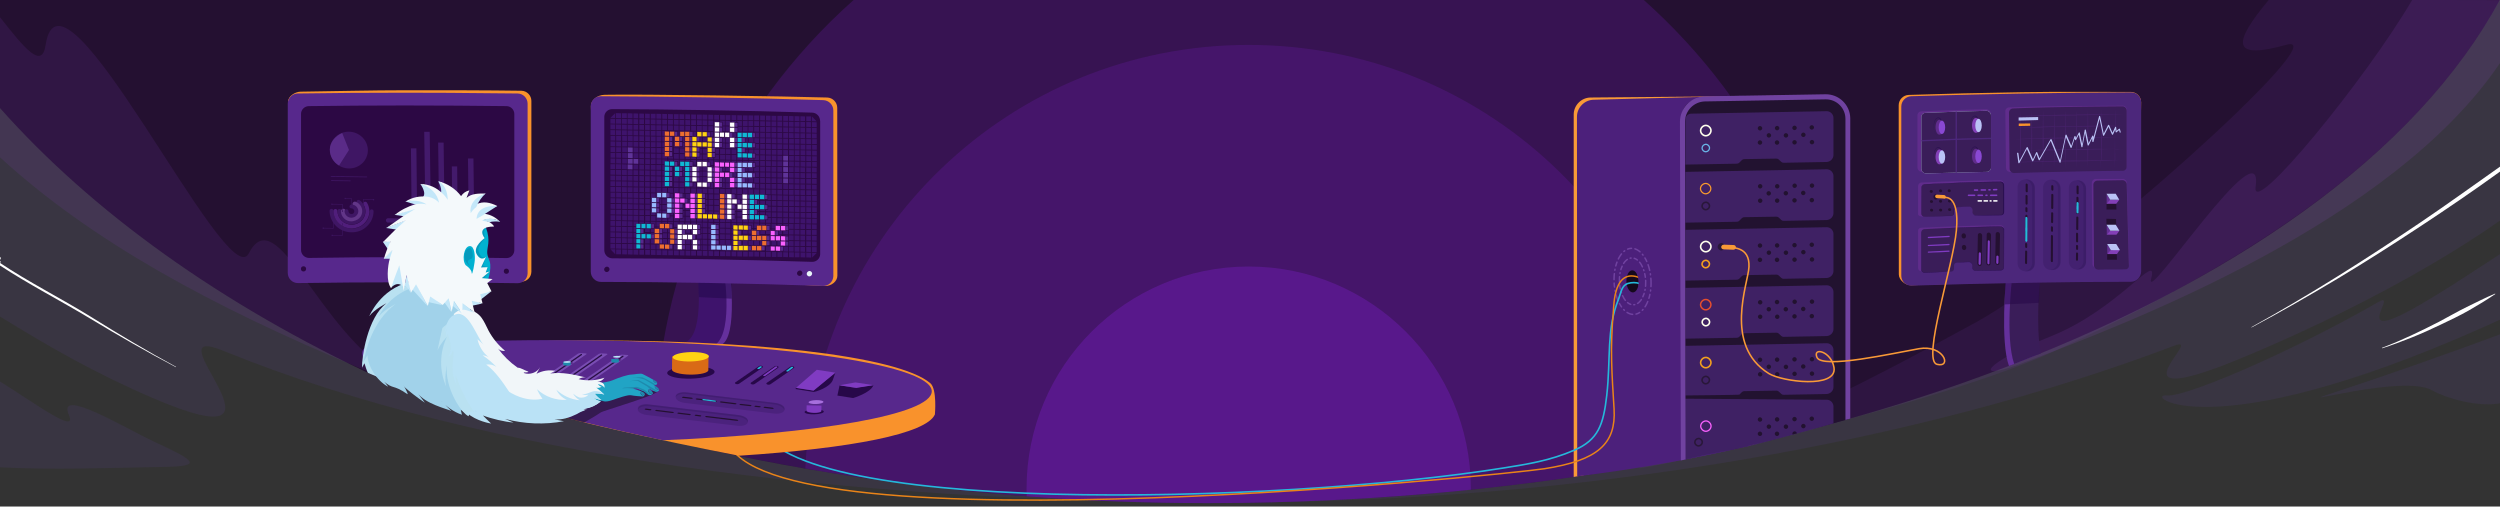 <svg version="1.1" id="Layer_10" xmlns="http://www.w3.org/2000/svg" xmlns:xlink="http://www.w3.org/1999/xlink" x="0" y="0" viewBox="0 0 1920 389" style="enable-background:new 0 0 1920 389" xml:space="preserve"><rect x="0" y="0" width="1920" height="389" fill="#333333" stroke="none"/><style>.st2{fill:#b3b4d7}.st3{fill:#fff}.st4{fill:#adaed3}.st6{opacity:.1;fill:#7146cb;enable-background:new}.st7{fill:#241031}.st14{fill:#f99a37}.st15{fill:#4c207b}.st16{fill:#221230}.st17{opacity:.48;fill:#5f339c;enable-background:new}.st18,.st21,.st22{fill:none;stroke:#ffffec;stroke-width:1.24;stroke-miterlimit:10}.st21,.st22{stroke:#291739}.st22{stroke:#f39f1e}.st33{fill:#65309c}.st34{fill:#3a1d59}.st36{fill:#f9922c}.st38{opacity:.25;fill:#2b1051;enable-background:new}.st39{fill:#602c8c}.st40{fill:#2b1051}.st41{fill:#803bc2}.st43{fill:#632e94}.st44{fill:#833fb7}.st45{fill:#bac2f6}.st48{fill:none;stroke:#4c277b;stroke-miterlimit:10}.st49{fill:#8948d3}.st50{fill:none;stroke:#fff;stroke-width:1.18;stroke-linecap:round;stroke-linejoin:round}.st52{fill:#25b9db}.st54{fill:#3e136c}.st55{fill:#57288c}.st56{fill:#2c0844}.st58{opacity:.8}.st61{fill:#794db3}.st62{fill:none;stroke:#270e44;stroke-linecap:round;stroke-linejoin:round}.st63{opacity:.52}.st64{fill:#3b1160}.st65{fill:#1e8aad}.st66{fill:#bae2f6}.st68{fill:#b9e1f1}.st69{fill:#a1d2ea}.st72{fill:#f1f6f9}.st73{fill:#270849}.st78{fill:#5f3399}.st82{fill:#57288c;stroke:#2c0844;stroke-width:.5;stroke-miterlimit:10}.st83,.st84,.st85,.st86,.st87,.st88{fill:#ed6e30;stroke:#2c0844;stroke-width:.33;stroke-miterlimit:10}.st84,.st85,.st86,.st87,.st88{fill:#ffd312}.st85,.st86,.st87,.st88{fill:#10b9d5}.st86,.st87,.st88{fill:#fff}.st87,.st88{fill:#97b9ff}.st88{fill:#fa61ff}.st89{fill:#c3e7f9}.st90{fill:#01b2d1}.st91{fill:#059abc}.st92{fill:#f4f9fb}</style><defs><path id="SVGID_1_" d="M2097.2 181.8h1923.4V636H2097.2z"/></defs><clipPath id="SVGID_2_"><use xlink:href="#SVGID_1_" style="overflow:visible"/></clipPath><g style="clip-path:url(#SVGID_2_)"><path d="M1786 383.4c1 0-1.4 3.7-1 4.6s2.8-1.2 3.6-.8.2 3.6 1.1 3.5 3-4 3.4-3.2-3.9.6-4.5 1.4 2.5 1.8 2.5 2.7-3 2-2.5 2.7 5 .5 4.5 1.4-2.5-3.1-3.4-3.2-.3 3-1.1 3.5-3.2-1.7-3.6-.8 2 4.6 1 4.6 1.4-3.7 1-4.6-2.8 1.2-3.6.8-.2-3.6-1.1-3.5-3 4-3.4 3.2 3.9-.6 4.5-1.4-2.5-1.8-2.5-2.7 3-2 2.5-2.7-5-.5-4.5-1.4 2.5 3.1 3.4 3.2.3-3 1.1-3.5 3.7 1.1 3.8.2c.2-2-2.2-4-1.2-4z" style="fill:#a1d8eb"/><path class="st2" d="M1780.6 245.2c.7 0 1.2-.5 1.2-1.2s-.5-1.2-1.2-1.2-1.2.5-1.2 1.2c0 .6.5 1.2 1.2 1.2-.1 0 0 0 0 0z"/><path class="st3" d="M1774.8 310.2c.7-.1 1.1-.6 1.1-1.3-.1-.6-.5-1-1.1-1.1-.7.1-1.1.6-1.1 1.3.1.6.5 1 1.1 1.1z"/><path class="st4" d="M1812 244.1c.3 0 .5-.3.5-.7 0-.3-.2-.5-.5-.5s-.5.3-.5.7c0 .3.2.5.5.5zM1842.8 256.6c.3 0 .5-.3.5-.7 0-.3-.2-.5-.5-.5s-.5.3-.5.7c0 .2.2.4.5.5zM1892.3 250.9c.3 0 .6-.3.6-.6s-.3-.6-.6-.6-.6.3-.6.6.3.6.6.6z"/><path class="st2" d="M1908.2 224.8c.7-.1 1.1-.6 1.1-1.3-.1-.6-.5-1-1.1-1.1-.7.1-1.1.6-1.1 1.3 0 .6.5 1.1 1.1 1.1zM1765.9 347.1c.6 0 1.2.5 1.2 1.1v.1c0 .7-.5 1.2-1.2 1.2-.6 0-1.2-.5-1.2-1.1v-.1c0-.7.5-1.2 1.2-1.2z"/><path class="st3" d="M1877.3 270.1c.6 0 1.2.5 1.2 1.1v.1c0 .7-.5 1.2-1.2 1.2-.6 0-1.2-.5-1.2-1.1v-.1c0-.7.5-1.2 1.2-1.2z"/><path class="st4" d="M1797.3 348.2c.3 0 .5.3.5.7 0 .3-.2.5-.5.5s-.5-.3-.5-.7c0-.2.2-.4.5-.5zM1828.1 335.8c.3 0 .5.3.5.7 0 .3-.2.5-.5.5s-.5-.3-.5-.7c0-.3.2-.5.5-.5z"/><path class="st3" d="M1836.5 284.4c.6 0 1.2-.5 1.2-1.1v-.1c0-.7-.5-1.2-1.2-1.2-.6 0-1.2.5-1.2 1.1v.1c.1.6.6 1.1 1.2 1.2z"/><path class="st4" d="M1814.2 293.5c.3 0 .6-.3.6-.6s-.3-.6-.6-.6-.6.3-.6.6.2.6.6.6z"/><path d="M1802.1 258c-1 0-2.2-1.9-2.6-1s2.9 3.8 2 4.3-1.8-3.8-2.7-3.9.1 1.9-.4 2.8-2.8 1-2.2 1.7 4.8-.6 4.8.4-4.2-.4-4.8.4 1.7.9 2.2 1.7-.6 2.9.4 2.8 1.9-4.4 2.7-3.9-2.4 3.4-2 4.3 1.6-1 2.6-1 2.2 1.9 2.6 1-2.9-3.8-2-4.3 1.7 3.8 2.7 3.9-.1-1.9.4-2.8 2.8-1 2.2-1.7-4.8.6-4.8-.4 4.2.4 4.8-.4-1.7-.9-2.2-1.7.6-2.9-.4-2.8-1.9 4.4-2.7 3.9 2.4-3.3 2.1-4.2c-.2-.5-1.7.9-2.7.9z" style="fill:#d4e5eb"/></g><g id="Layer_2_1_"><g id="Layer_10-2"><path class="st6" d="M1920-.6H0v243.7c36.8 22.7 73.3 43.8 118.3 63 121.6 52-6.4-61 53.2-36.7C373 351.6 652.7 385.9 942 385.9c273.1 0 531.6-46 728.1-120.5 23.2-8.8-47.3 46.7 35.3 16 11.7-4.3 125.1-49.3 214.6-112V-.6z"/><path class="st7" d="M1920-.3H0V83c70.5 79.4 169.4 150.8 291 207.3 26 12-3-21 27.4-10 173.9 62.3 376.3 106.1 608.1 106.1 209.4 0 404.3-32.2 567-87.5 10.3-3.5 20.5-7.1 30.5-10.8 189.9-69.7 331.8-169.6 396-288.4z"/><path class="st6" d="M1920 256.8c-43.2 15.9-87.7 31.7-130.3 45.6-33.5 10.9 56.3-15.3 78.2-2.6 10.4 6 35.5 13.2 52.1 9.9v-52.9z"/><path class="st6" d="M1920 195.2c-15.7 9.9-58.8 39.4-80.1 48.6-27.6 11.9 1.1-20.1-13.4-11.8-68.3 39.2-148.5 73.2-162.2 71.7-18.7-2 28.7 42.7 242-52 4.8-2.1 9.3-4.2 13.7-6.2v-50.3z"/><path class="st3" d="M1920 128c-20.6 14.5-40.9 29.2-61.8 43.3s-42.2 28-63.7 41.4-43.3 26.3-65.4 38.5l.1.3c22.4-11.9 44.4-24.5 66.1-37.5s43.1-26.7 64.2-40.6c20.5-13.5 40.6-27.2 60.5-41.6V128zM1829.4 267.1c7.5-2.8 14.9-6 22.2-9.4s14.5-6.9 21.6-10.6 14-7.8 21.2-11.3 14.4-7.2 21.8-10.3l.2.3c-6.7 4.6-13.5 8.7-20.5 12.7s-14.3 7.4-21.6 10.9-14.6 6.8-22.1 9.8-15 5.8-22.7 8.3l-.1-.4z"/></g></g><path d="M1755.9 34.4c41.2-11.4-163.6 172.4-238.3 213.1s-161.9 87.5-236.3 105.8c-106.3 26.1 189.9-34 298.4-84.5C1719.9 203.6 1851.6 123.7 1920 .1l-177.4-.4c-29.1 34.7-28 46.2 13.3 34.7z" style="opacity:.11;fill:#8740c7;enable-background:new"/><path d="M1920-.3h-67.3c-36 61.5-123.9 168.6-120.4 143.9 7-49.3-86.1 92.9-80.2 70.4s-24.5 23.3-77.1 44.3-59.6 34.8-24 21.4c84.3-31.7 286.1-108.6 369-231.3V-.3z" style="opacity:.14;fill:#944aca;enable-background:new"/><path d="M302.5 287.4c-58.1-32.9-89.9-135-111.5-92.7-16.6 32.7-144-240-156-160-2.8 18.9-16.2 2.4-35-21.5v107.6c70.1 64.3 162.9 114.6 274.4 161.1 41.1 17.2 38.1 11.2 28.1 5.5z" style="opacity:.13;fill:#8740c7;enable-background:new"/><path class="st6" d="M0 358.9c40.5 2.1 81 .5 125.9-.3 30.8-.5 23.8-4.9-8-19.6-21.1-9.8-74.7-42.4-65-20.3C59.7 334.2 27.4 310 0 293v65.9z"/><path class="st3" d="M69.8 243.3C48.3 229.9 21 216.1 0 201.9c-2.2-1.5 2.2-3.1 0-4.6v3c1.8 1.2-1.8 2.4 0 3.6 21.2 14 47.3 27.5 69 40.6s43.7 25.7 66.1 37.5l.1-.3c-22.2-12-43.9-25-65.4-38.4z"/><path d="M502.9 335.7c138.7 33.8 280.9 50.8 423.6 50.7 176.6 0 343-22.9 488.3-63.3-4.8-128.5-62.9-243.5-152.7-323.4H655.9c-96.2 85.3-151.8 207.4-153 336z" style="opacity:.2;fill:#8521db;enable-background:new"/><path d="M618.5 359.9c101.7 17.7 204.8 26.6 308 26.5 131.3 0 256.9-12.7 372.5-35.7C1286.4 174 1139 34.5 959 34.5c-183.1-.1-332.4 144.3-340.5 325.4z" style="opacity:.18;fill:#8521db;enable-background:new"/><path d="M959 204.7c-94.2 0-170.6 76.4-170.6 170.6 0 2 0 3.9.1 5.9 44.8 3.4 90.8 5.1 138 5.2 67.8 0 135.6-3.4 203.1-10.3v-.8c0-94.2-76.4-170.6-170.6-170.6z" style="opacity:.3;fill:#8521db;enable-background:new"/><path class="st14" d="m1346.5 341.5 9.5-258c0-7.1 53.2-10.3 46.1-10.2l-180.6 1.6c-7.1.1-12.9 6-12.9 13.1v278.3c67.8-13 66.5-11.9 137.9-24.8z"/><path class="st15" d="M1343.2 342.5c37.7-9.3 7.3-257.2 7.3-257.2 0-7.1-5.8-11.8-12.9-11.7l-113.6 3c-7.1.1-12.9 6-12.9 13.1l.2 276.1c44.3-5.4 88.3-13.2 131.9-23.3z"/><path class="st16" d="M1419.3 322V86.9c0-7-5.7-12.7-12.7-12.7h-.2L1305.2 76c-7.1.1-12.9 6-12.9 10.4l.9 266.7c25.4-6 31.5-6.2 52.9-11.4s35-9.1 73.2-19.7z"/><path class="st17" d="M1402.8 85.4c2.8-.1 5.2 2.2 5.3 5V119c0 2.9-2.4 5.3-5.3 5.4l-33 .6c-.7 0-1.3-.2-1.8-.7l-1.9-1.8c-.5-.5-1.1-.7-1.8-.7l-24.8.4c-.7 0-1.3.3-1.8.8l-1.9 1.9c-.5.5-1.1.8-1.8.8l-39.6.7V91.7c0-2.4 1.9-4.3 4.3-4.4l104.1-1.9zM1402.8 130c2.8-.1 5.2 2.2 5.3 5v28.6c0 2.9-2.4 5.3-5.3 5.4l-33 .6c-.7 0-1.3-.2-1.8-.7l-1.9-1.8c-.5-.5-1.1-.7-1.8-.7l-24.8.4c-.7 0-1.3.3-1.8.8l-1.9 1.9c-.5.5-1.1.8-1.8.8l-39.6.7v-39l108.4-2zM1402.8 174.5c2.8-.1 5.2 2.2 5.3 5v28.6c0 2.9-2.4 5.3-5.3 5.4l-33 .6c-.7 0-1.3-.2-1.8-.7l-1.9-1.8c-.5-.5-1.1-.7-1.8-.7l-24.8.4c-.7 0-1.3.3-1.8.8l-1.9 1.9c-.5.5-1.1.8-1.8.8l-39.6.7v-39l108.4-2zM1402.8 219.1c2.8-.1 5.2 2.2 5.3 5v28.6c0 2.9-2.4 5.3-5.3 5.4l-33 .6c-.7 0-1.3-.2-1.8-.7l-1.9-1.8c-.5-.5-1.1-.7-1.8-.7l-24.8.4c-.7 0-1.3.3-1.8.8l-1.9 1.9c-.5.5-1.1.8-1.8.8l-39.6.7v-39l108.4-2zM1402.8 263.6c2.8-.1 5.2 2.2 5.3 5v28.6c0 2.9-2.4 5.3-5.3 5.4l-33 .6c-.7 0-1.3-.2-1.8-.7l-1.9-1.8c-.5-.5-1.1-.7-1.8-.7l-24.8.4c-.7 0-1.3.3-1.8.8l-1.9 1.9c-.2.2-41.4.6-41.4.6v-38.1l108.4-2zM1402.8 307c2.8-.1 5.2 2.2 5.3 5v13.1c-21.4 6.2-38.2 10.7-61.6 16.7l-52.6 11.2.3-46.8 108.6.8z"/><circle transform="rotate(-45.251 1310.065 100.355)" class="st18" cx="1310.1" cy="100.3" r="3.9"/><circle transform="rotate(-45.251 1310.064 113.752)" cx="1310.1" cy="113.7" style="fill:none;stroke:#69b4e7;stroke-miterlimit:10" r="2.8"/><circle transform="rotate(-45.251 1309.93 144.948)" cx="1310" cy="144.9" style="fill:none;stroke:#f99a2d;stroke-width:.96;stroke-miterlimit:10" r="3.9"/><circle transform="rotate(-45.251 1310.064 158.256)" class="st21" cx="1310.1" cy="158.2" r="2.8"/><circle transform="rotate(-45.251 1310.054 189.454)" class="st18" cx="1310.1" cy="189.4" r="3.9"/><circle transform="rotate(-45.251 1309.992 202.788)" class="st22" cx="1310" cy="202.8" r="2.8"/><circle transform="rotate(-45.251 1309.996 233.975)" cx="1310" cy="234" style="fill:none;stroke:#e64e2d;stroke-width:1.14;stroke-miterlimit:10" r="3.9"/><circle transform="rotate(-45.251 1310.06 247.362)" class="st18" cx="1310.1" cy="247.4" r="2.8"/><circle transform="rotate(-45.251 1321.993 189.52)" cx="1322" cy="189.5" style="fill:#291739" r="2.8"/><circle transform="rotate(-45.251 1310.058 278.556)" class="st22" cx="1310.1" cy="278.5" r="3.9"/><circle transform="rotate(-45.251 1309.995 291.876)" class="st21" cx="1310" cy="291.9" r="2.8"/><circle transform="rotate(-45.251 1310.063 327.26)" cx="1310.1" cy="327.3" style="fill:none;stroke:#fa61ff;stroke-miterlimit:10" r="3.9"/><circle transform="rotate(-45.409 1304.629 339.56)" cx="1304.5" cy="339.5" style="fill:none;stroke:#291739;stroke-width:1.24;stroke-miterlimit:9.97" r="2.8"/><path d="M1417.3 322.5V91.3c0-8.3-6.7-15-15-15h-.3l-92.6 1.6c-8.5.2-15.3 7.1-15.3 15.6l.4 259.4-3.6.7-.7-260.1c.1-10.6 8.5-19.2 19.1-19.5l92.6-1.6c10.3-.2 18.9 8 19.1 18.3v230.8l-3.7 1z" style="fill:#7042a0"/><circle transform="rotate(-45.251 1391.422 188.034)" class="st16" cx="1391.5" cy="188" r="1.7"/><circle transform="rotate(-45.251 1391.55 199.268)" class="st16" cx="1391.6" cy="199.3" r="1.7"/><circle transform="rotate(-45.251 1378.173 188.311)" class="st16" cx="1378.2" cy="188.3" r="1.7"/><circle transform="rotate(-45.251 1378.21 199.393)" class="st16" cx="1378.2" cy="199.4" r="1.7"/><circle transform="rotate(-45.251 1384.926 193.695)" class="st16" cx="1385" cy="193.7" r="1.7"/><circle transform="rotate(-45.251 1364.802 188.476)" class="st16" cx="1364.8" cy="188.5" r="1.7"/><circle transform="rotate(-45.251 1364.728 199.642)" class="st16" cx="1364.8" cy="199.6" r="1.7"/><circle transform="rotate(-45.251 1371.575 194.08)" class="st16" cx="1371.6" cy="194.1" r="1.7"/><circle transform="rotate(-45.251 1391.552 142.561)" class="st16" cx="1391.6" cy="142.6" r="1.7"/><circle transform="rotate(-45.251 1391.489 153.713)" class="st16" cx="1391.5" cy="153.7" r="1.7"/><circle transform="rotate(-45.251 1378.223 142.683)" class="st16" cx="1378.3" cy="142.7" r="1.7"/><circle transform="rotate(-45.251 1378.166 153.91)" class="st16" cx="1378.2" cy="153.9" r="1.7"/><circle transform="rotate(-45.251 1384.865 148.206)" class="st16" cx="1384.9" cy="148.2" r="1.7"/><circle transform="rotate(-45.251 1364.855 143.075)" class="st16" cx="1364.9" cy="143.1" r="1.7"/><circle transform="rotate(-45.251 1364.868 154.155)" class="st16" cx="1364.9" cy="154.1" r="1.7"/><circle transform="rotate(-45.251 1371.508 148.38)" class="st16" cx="1371.5" cy="148.4" r="1.7"/><circle transform="rotate(-45.251 1391.426 97.935)" class="st16" cx="1391.5" cy="97.9" r="1.7"/><circle transform="rotate(-45.251 1391.553 109.168)" class="st16" cx="1391.6" cy="109.2" r="1.7"/><circle transform="rotate(-45.251 1378.208 98.206)" class="st16" cx="1378.2" cy="98.2" r="1.7"/><circle transform="rotate(-45.251 1378.214 109.293)" class="st16" cx="1378.2" cy="109.3" r="1.7"/><circle transform="rotate(-45.251 1384.922 103.588)" class="st16" cx="1385" cy="103.6" r="1.7"/><circle transform="rotate(-45.251 1364.798 98.383)" class="st16" cx="1364.8" cy="98.4" r="1.7"/><circle transform="rotate(-45.251 1364.734 109.536)" class="st16" cx="1364.8" cy="109.5" r="1.7"/><circle transform="rotate(-45.251 1371.578 103.98)" class="st16" cx="1371.6" cy="104" r="1.7"/><circle transform="rotate(-45.251 1391.559 231.667)" class="st16" cx="1391.6" cy="231.7" r="1.7"/><circle transform="rotate(-45.251 1391.485 242.81)" class="st16" cx="1391.5" cy="242.8" r="1.7"/><circle transform="rotate(-45.251 1378.227 231.785)" class="st16" cx="1378.3" cy="231.8" r="1.7"/><circle transform="rotate(-45.251 1378.17 243.01)" class="st16" cx="1378.2" cy="243" r="1.7"/><circle transform="rotate(-45.251 1384.869 237.308)" class="st16" cx="1384.9" cy="237.3" r="1.7"/><circle transform="rotate(-45.251 1364.73 232.034)" class="st16" cx="1364.8" cy="232" r="1.7"/><circle transform="rotate(-45.251 1364.864 243.26)" class="st16" cx="1364.9" cy="243.3" r="1.7"/><circle transform="rotate(-45.251 1371.504 237.49)" class="st16" cx="1371.5" cy="237.5" r="1.7"/><circle transform="rotate(-45.251 1391.546 275.87)" class="st16" cx="1391.6" cy="275.9" r="1.7"/><circle transform="rotate(-45.251 1391.552 286.968)" class="st16" cx="1391.6" cy="287" r="1.7"/><circle transform="rotate(-45.251 1378.169 276.004)" class="st16" cx="1378.2" cy="276" r="1.7"/><circle transform="rotate(-45.251 1378.213 287.079)" class="st16" cx="1378.2" cy="287.1" r="1.7"/><circle transform="rotate(-45.251 1384.857 281.488)" class="st16" cx="1384.9" cy="281.5" r="1.7"/><circle transform="rotate(-45.251 1364.804 276.186)" class="st16" cx="1364.8" cy="276.2" r="1.7"/><circle transform="rotate(-45.251 1364.861 287.478)" class="st16" cx="1364.9" cy="287.5" r="1.7"/><circle transform="rotate(-45.251 1371.57 281.773)" class="st16" cx="1371.6" cy="281.8" r="1.7"/><circle transform="rotate(-45.251 1391.419 321.644)" class="st16" cx="1391.5" cy="321.6" r="1.7"/><circle transform="rotate(-45.251 1378.166 321.897)" class="st16" cx="1378.2" cy="321.9" r="1.7"/><path class="st16" d="M1377.1 331.8c.6-.7 1.6-.7 2.3-.1l.1.1c.3.3.5.7.5 1.1l-3.3.8c-.3-.7-.1-1.4.4-1.9z"/><circle transform="rotate(-45.251 1384.918 327.281)" class="st16" cx="1385" cy="327.3" r="1.7"/><circle transform="rotate(-45.251 1364.791 322.079)" class="st16" cx="1364.8" cy="322.1" r="1.7"/><circle transform="rotate(-45.251 1364.727 333.245)" class="st16" cx="1364.8" cy="333.2" r="1.7"/><circle transform="rotate(-45.251 1371.574 327.683)" class="st16" cx="1371.6" cy="327.7" r="1.7"/><circle transform="rotate(-45.251 1351.685 188.622)" class="st16" cx="1351.7" cy="188.6" r="1.7"/><circle transform="rotate(-45.251 1351.622 199.635)" class="st16" cx="1351.7" cy="199.6" r="1.7"/><circle transform="rotate(-45.251 1358.451 194.07)" class="st16" cx="1358.5" cy="194.1" r="1.7"/><circle transform="rotate(-45.251 1351.756 143.065)" class="st16" cx="1351.8" cy="143.1" r="1.7"/><circle transform="rotate(-45.251 1351.752 154.163)" class="st16" cx="1351.8" cy="154.2" r="1.7"/><circle transform="rotate(-45.251 1358.39 148.527)" class="st16" cx="1358.4" cy="148.5" r="1.7"/><circle transform="rotate(-45.251 1351.688 98.522)" class="st16" cx="1351.7" cy="98.5" r="1.7"/><circle transform="rotate(-45.251 1351.625 109.536)" class="st16" cx="1351.7" cy="109.5" r="1.7"/><circle transform="rotate(-45.251 1358.462 103.974)" class="st16" cx="1358.5" cy="104" r="1.7"/><circle transform="rotate(-45.251 1351.752 232.17)" class="st16" cx="1351.8" cy="232.2" r="1.7"/><circle transform="rotate(-45.251 1351.765 243.261)" class="st16" cx="1351.8" cy="243.3" r="1.7"/><circle transform="rotate(-45.251 1358.457 237.553)" class="st16" cx="1358.5" cy="237.5" r="1.7"/><circle transform="rotate(-45.251 1351.694 276.325)" class="st16" cx="1351.7" cy="276.3" r="1.7"/><circle transform="rotate(-45.251 1351.745 287.472)" class="st16" cx="1351.8" cy="287.5" r="1.7"/><circle transform="rotate(-45.251 1358.454 281.757)" class="st16" cx="1358.5" cy="281.7" r="1.7"/><circle transform="rotate(-45.251 1351.674 322.225)" class="st16" cx="1351.7" cy="322.2" r="1.7"/><circle transform="rotate(-45.251 1351.618 333.236)" class="st16" cx="1351.7" cy="333.2" r="1.7"/><circle transform="rotate(-45.251 1358.458 327.667)" class="st16" cx="1358.5" cy="327.7" r="1.7"/><ellipse transform="rotate(-2.292 1253.753 216.113)" cx="1253.8" cy="216.1" rx="4.7" ry="8.5" style="fill:#15091c"/><ellipse transform="rotate(-2.292 1253.753 216.113)" cx="1253.8" cy="216.1" rx="10.1" ry="18" style="fill:none;stroke:#7042a0;stroke-width:1.14;stroke-linecap:round;stroke-linejoin:round;stroke-dasharray:4.17,2.43,.7,2.43,2.78,2.43"/><ellipse transform="rotate(-2.292 1253.753 216.113)" cx="1253.8" cy="216.1" rx="14.2" ry="25.4" style="fill:none;stroke:#7042a0;stroke-width:1.14;stroke-linecap:round;stroke-linejoin:round;stroke-dasharray:4.56,2.66,.76,2.66,3.04,2.66"/><path d="M1259.4 217.8c-3-1-6.2-1-9.2-.1-4.9 1.6-5.2 7-7.2 12.1-9.4 23.5-5.8 45-9 73.8-2.6 22.7-6.5 34.2-25.1 42.2s-35.4 10.6-54.1 13.6C984 386.8 595.5 398 580.7 322.2" style="fill:none;stroke:#25b9db;stroke-width:1.24;stroke-miterlimit:10"/><path d="M1259 213.2c-19.5-7.6-19.5 20.9-19.9 25.4-2.7 29.7-1.1 48.9.5 75.5s-12.3 39.5-53.6 45.9c-29.1 4.5-638.6 67.6-628.1-30.6" style="fill:none;stroke:#ea8418;stroke-width:1.14;stroke-miterlimit:10"/><path class="st15" d="M1258.7 210.1h-1.7c.9 1.8 1.4 3.7 1.5 5.7.1 1.3 0 2.6-.3 3.8h1.4c.2-1.3.3-2.6.2-3.9 0-2-.4-3.9-1.1-5.6z"/><path class="st33" d="M1564.7 272.4c-3.9-27.4-1.6-59.1-1.6-59.1h-22.4s-4.7 48.9 2.2 67.8l21.8-8.7z"/><path class="st34" d="M1567.3 271.4c-4.1-20.9-.6-57.9-.6-57.9h-21.4s-5.5 45.6 1.6 66l20.4-8.1z"/><path d="m1539.6 233.8 26.3-1.2 1-25.2h-26.7s-.6 23-.6 26.4z" style="opacity:.54;fill:#260947;enable-background:new"/><path class="st36" d="M1458.2 80.8c0-4.2 3.4-7.7 7.6-7.9 27.5-.9 56.6-1.6 87.3-2.1 28.6-.5 57.6-.1 83.5-.2 4.3.1 7.7 3.6 7.8 7.9l-2 130c0 4.3-3.5 6.9-7.8 6.9-26.4 0-53.6.4-81.5.9-29.7.5-57.1 1.9-85.4 2.8-4.3.1-9.4-4-9.4-8.3l-.1-130z"/><path d="M1521 72.5c11.1-.3 22.5-.5 34.1-.7 28.6-.5 55.8-.8 81.7-.9 4.2 0 7.6 3.4 7.6 7.6v130c-.1 4.3-3.5 7.8-7.8 7.9-26.4 0-53.6.3-81.5.8-29.7.5-58.8 1.3-87.1 2.2-4.2.1-7.7-3.2-7.8-7.4V81.8c0-4.2 3.4-7.7 7.6-7.9 17.1-.5 34.9-1 53.2-1.4" style="fill:#4c277b"/><path class="st38" d="M1594.8 207h1.4c3.2.1 5.8-2.4 5.9-5.5v-57c0-3.3-2.6-5.9-5.9-6h-1.4c-3.2-.1-5.8 2.4-5.9 5.5v56.9c-.1 3.3 2.6 6 5.9 6.1zM1575.1 207.4h1.4c3.2.1 5.9-2.5 6-5.7v-57.6c0-3.3-2.7-6-6-6.1h-1.4c-3.2-.1-5.9 2.5-6 5.7v57.6c0 3.3 2.6 6 6 6.1zM1555.4 208.4h1.4c3.2.1 5.8-2.4 5.9-5.5v-59.1c0-3.3-2.6-5.9-5.9-6h-1.4c-3.2-.1-5.8 2.4-5.9 5.5v59.1c0 3.2 2.6 5.9 5.9 6z"/><path class="st38" d="M1594.5 206.9c.3.1.7.1 1 .1 3.5.1 6.5-2.7 6.6-6.2v-55.7c-.1-3.6-3-6.6-6.6-6.7-.3 0-.7 0-1 .1 3.2.5 5.6 3.3 5.6 6.6v55.4c0 3.2-2.4 6-5.6 6.4zM1574.8 207.3c.3.1.6.1.9.1h.1c3.6 0 6.5-2.8 6.6-6.4v-56.2c-.1-3.6-3-6.6-6.6-6.7h-.1c-.3 0-.6 0-.9.1 3.3.5 5.7 3.3 5.7 6.6v56.1c-.1 3.2-2.5 5.9-5.7 6.4zM1555.1 208.3c.3.1.7.1 1 .1 3.6 0 6.5-2.8 6.6-6.4v-57.6c-.1-3.6-3-6.6-6.6-6.7-.3 0-.7 0-1 .1 3.2.5 5.6 3.3 5.6 6.6v57.5c0 3.2-2.4 5.9-5.6 6.4z"/><path class="st39" d="M1500.7 205.3v-2.5c0-1.2 1-2.2 2.2-2.3 5.1-.2 4.2-.3 9.3-.4 1.4 0 2.6 1.1 2.6 2.5v1.7c0 1.4 1.2 2.5 2.6 2.5 6.5-.2 12.9-.3 19.4-.4 1.2 0 2.2-1 2.2-2.2v-28.7c0-1.4-1.2-2.5-2.6-2.5-21.6.3-39.6.9-61.1 1.9-1.2.1-2.2 1.1-2.2 2.3v28.6c0 1.4 1.1 2.5 2.5 2.5h.1c6.8-.3 16-.5 22.8-.8 1.1.1 2.1-.7 2.2-1.8v-.4z"/><path class="st34" d="M1500.7 206.3v-2.5c0-1.2 1-2.2 2.2-2.3 5.1-.2 4.2-.3 9.3-.4 1.4 0 2.6 1.1 2.6 2.5v1.7c0 1.4 1.2 2.5 2.6 2.5 6.5-.2 12.9-.3 19.4-.4 1.2 0 2.2-1 2.2-2.2v-28.7c0-1.4-1.2-2.5-2.6-2.5-21.6.3-37.1.9-58.6 2-1.2.1-2.2 1.1-2.2 2.3v28.6c0 1.4 1.1 2.5 2.5 2.5h.1l20.3-.9c1.2 0 2.1-1 2.2-2.2z"/><path class="st40" d="M1500.7 206.3v-1.6c-.1-.5 0-1 .1-1.5s.4-1 .9-1.3c.4-.3 1-.4 1.5-.4 2.1-.1 4.1-.2 6.2-.4 1 0 2.1-.1 3.1-.1 1.1.1 2 .9 2.3 1.9.2 1-.1 2.1.2 3.1.3 1 1.2 1.7 2.3 1.7l12.4-.3 6.2-.1c.5 0 1 0 1.5-.1.5-.2.9-.5 1.1-.9.3-.4.4-.9.3-1.4v-1.6l-.1-24.9v-1.6c0-.5-.1-1-.3-1.4-.5-.9-1.5-1.4-2.5-1.2l-6.2.1-12.4.3c-8.3.2-16.6.5-24.8.8l-12.4.5-1.6.1c-.5 0-1 0-1.5.2s-.8.6-1.1 1c-.2.5-.3 1-.2 1.5v27.9c0 1 .6 2 1.5 2.4.5.2 1 .2 1.5.2l1.6-.1 3.1-.1 6.2-.2 6.2-.2c1-.1 2.1-.1 3.1-.2 1-.2 1.7-1.1 1.8-2.1zm0 0c0 1.1-.8 2-1.8 2.2-1 .1-2.1.1-3.1.2l-6.2.3-6.2.3-3.1.1-1.6.1c-.5.1-1.1 0-1.6-.2-1-.4-1.7-1.4-1.6-2.5v-27.9c0-.5.1-1.1.3-1.6.3-.5.7-.9 1.2-1.1.5-.2 1.1-.2 1.6-.2l1.6-.1 12.4-.6c8.3-.4 16.6-.7 24.9-1l12.4-.3 6.2-.1c.5 0 1.1.1 1.6.3.5.3.9.6 1.2 1.1.3.5.4 1 .3 1.6v1.6l-.1 24.9v1.6c0 .6-.1 1.1-.4 1.6-.3.5-.8.8-1.3 1-.5.1-1.1.2-1.6.1l-6.2.1-12.4.2c-1.1 0-2.1-.7-2.4-1.8-.3-1 0-2.1-.2-3.1-.3-1-1.2-1.7-2.2-1.8-1 0-2.1 0-3.1.1-2.1.1-4.1.3-6.2.3-.5 0-1 .1-1.5.4-.4.3-.7.7-.9 1.2-.1.5-.1 1-.1 1.5l.1 1.5z"/><path class="st41" d="M1481 182.9c-.3 0-.5-.2-.5-.5s.2-.5.5-.5c2.7-.1 5.3-.2 8-.4s5.3-.2 7.9-.4c.3 0 .5.2.5.5s-.2.5-.5.5c-2.7.1-5.3.2-7.9.4s-5.3.3-8 .4zM1481 189c-.2 0-.5-.2-.5-.4s.2-.5.4-.5c2.7-.1 5.3-.3 8-.4s5.3-.2 7.9-.4c.3 0 .5.2.5.5s-.2.5-.5.5c-2.7.1-5.3.3-8 .4l-7.8.3zM1481 194.1c-.2 0-.5-.2-.5-.4s.2-.5.4-.5c2.7-.1 5.3-.3 8-.4s5.3-.2 7.9-.4c.3 0 .5.2.5.4v.1c0 .2-.2.5-.4.5-2.7.1-5.3.3-8 .4s-5.2.1-7.9.3z"/><path class="st39" d="M1543.1 82.5c26.1-1.1 60.9-1.1 87.1-1.3 1.7 0 3.1 1.4 3.2 3.1v43.3c0 1.7-1.4 3.1-3.1 3.1-19.2 0-46.9-.1-66 .6-6.8.2-13.5.5-20.3.8a3.4 3.4 0 0 1-3.4-3.2l-.5-43.3c-.1-1.7 1.2-3 2.9-3.1h.1z"/><path class="st34" d="M1546 83.3c26.1-1.1 57.9-1.4 84.1-1.6 1.7 0 3.1 1.4 3.2 3.1v43.3c0 1.7-1.4 3.1-3.1 3.1-19.2 0-76.6 1.4-83.4 1.7a3.4 3.4 0 0 1-3.4-3.2l-.5-43.3c.1-1.7 1.4-3 3.1-3.1z"/><path d="M1630.8 96.7h-6v-1.4c0-2.5 0-4.9-.1-7.3l6.1-.1-6.1-.1-.1-3.7-.1 3.7H1614l-.1-3.6c0 1.2 0 2.4-.1 3.6h-4l-6.2.1-.1-3.6c0 1.2 0 2.4-.1 3.6l-8.4.1-.1-3.5c0 1.2 0 2.4-.1 3.6h-8.4l-.1-3.6-.1 3.6c-2.8 0-5.6.1-8.4.2l-.1-3.5-.1 3.5-8.4.2-.1-3.6-.1 3.6h-1.2l-7.3.3-.1-3.7c0 1.2 0 2.5-.1 3.7l-3 .1-5.4.3-.1-3.8c0 1.2 0 2.5-.1 3.8l-4.9.2 4.9-.1c0 2.4-.1 4.8-.1 7.2V98l-4.8.2 4.8-.1-.1 8.7-4.7.2 4.7-.1v.7l.1 8.1-4.8.2 4.8-.1v2.9c0 1.9 0 3.8.1 5.7l-5.6.3 5.6-.1c0 1.7.1 3.5.1 5.2 0-1.7.1-3.5.1-5.2l8.3-.2c0 1.7.1 3.4.1 5.1.1-1.7.1-3.4.1-5.1l6.5-.1h2c0 1.8.1 3.6.1 5.4 0-1.8.1-3.7.1-5.4 2.8-.1 5.6-.1 8.3-.2 0 1.7 0 3.3.1 5 0-1.7.1-3.3.1-5l8.3-.1c0 1.8.1 3.6.1 5.4 0-1.8.1-3.6.1-5.4h1.6l6.8-.1c0 1.8.1 3.6.1 5.4.1-1.8.1-3.6.1-5.4l8.3-.1c0 1.8.1 3.6.1 5.4 0-1.8.1-3.7.1-5.5l10.1-.2c0 1.9.1 3.7.1 5.5.1-1.9.1-3.7.1-5.5l10.4-.2c0 1.9.1 3.7.1 5.6 0-1.9.1-3.8.1-5.6l5.4-.1h-5.4c0-1.8.1-3.6.1-5.4v-3.2l6-.1-6-.1.1-7.8v-.9l5.9-.1h-5.9l-.1-8.7 6.6-.2zm-6.3-8.7c0 2.4-.1 4.8-.1 7.3v1.3h-10.3v-1.2c0-2.4 0-4.8-.1-7.2l10.5-.2zm-10.7.2c0 2.4-.1 4.8-.1 7.2v1.2h-3.9l-6.1.1v-1.2c0-2.4 0-4.8-.1-7.1l10.2-.2zm-19.2 17.3h-5.8l-2.2.1-.1-8.2h2.2l6-.1-.1 8.2zm.5-8.2 8.2-.1-.1 8.3-8 .1-.1-8.3zm-9.1 8.3-8 .2-.1-8.2 8.2-.1-.1 8.1zm-8.6.2-8 .2-.1-8.3c2.7-.1 5.5-.1 8.2-.2l-.1 8.3zm-8.6.3h-1l-7.1.3-.1-8.4 7.1-.1h1.2l-.1 8.2zm-1.1.5h1.1v.7l.1 7.7h-1.1l-7.2.3.1-8v-.6l7-.1zm1.7 0c2.7-.1 5.3-.1 8-.2v.5l.1 7.8-8.1.2.1-7.7-.1-.6zm8.6-.2 8-.1v.7l.1 7.7c-2.7 0-5.4.1-8.1.2l.1-7.8-.1-.7zm8.6-.1h2.1l5.9-.1v.7l.1 7.7h-8.2l.1-7.7v-.6zm8.6-.2 8-.1v.7l.1 7.7-8.1.1.1-7.6-.1-.8zm8.6-.1 9.8-.2v.8l.1 7.7h-3.9l-6.1.1.1-7.7v-.7zm6-.6-6 .1-.1-8.3 10-.2-.1 8.4h-3.8zm-6.4-17c0 2.4-.1 4.7-.1 7.1v1.2l-8.2.1v-1.2c0-2.4 0-4.8-.1-7.1l8.4-.1zm-14.7.3 6.1-.1c0 2.3-.1 4.7-.1 7.1v1.2h-8.2v-1.1c0-2.4 0-4.7-.1-7.1h2.3zm-2.5 0c-.1 2.4-.1 4.7-.1 7.1V97c-2.7 0-5.4.1-8.2.2v-1.3c0-2.3 0-4.7-.1-7l8.4-.2zm-8.6.1c-.1 2.3-.1 4.7-.1 7V97l-8.2.2v-1.1c0-2.4 0-4.8-.1-7.1 2.8-.1 5.6-.2 8.4-.2zm-9.9.2h1.3c-.1 2.4-.1 4.7-.1 7.1v1.2h-1.1l-7.2.3v-1.4c0-2.3 0-4.7-.1-7.1l7.2-.1zm-15.7 7.5c0-2.4 0-4.8-.1-7.2l8.4-.2c0 2.4-.1 4.8-.1 7.1v1.4l-2.9.1-5.3.2v-1.4zm0 1.6 8.2-.2-.1 8.4-2.8.1-5.2.2-.1-8.5zm.1 8.8 8-.2v.6l.1 8-2.9.1-5.3.2.1-8.1v-.6zm4.5 17.3-4.7.2c0-1.9.1-3.8.1-5.7v-2.9l8.2-.2v2.8c0 1.9 0 3.8.1 5.7l-3.7.1zm10.5-.4-6.6.2c0-1.9.1-3.8.1-5.7v-2.8l7.1-.1h1.2v3c0 1.8 0 3.5.1 5.2l-1.9.2zm2.1 0c0-1.8.1-3.5.1-5.2v-3c2.7-.1 5.4-.1 8.2-.2v2.7c0 1.8 0 3.7.1 5.5l-8.4.2zm8.6-.3c0-1.8.1-3.7.1-5.5v-2.7l8.2-.1v3c0 1.8 0 3.5.1 5.2-2.8 0-5.6 0-8.4.1zm10.3-.2h-1.7c0-1.8.1-3.5.1-5.2v-3h2.2l6-.1v3c0 1.8 0 3.5.1 5.2l-6.7.1zm6.9 0c0-1.8.1-3.5.1-5.2v-3l8.1-.1v3c0 1.8 0 3.5.1 5.3h-8.3zm14.1-.2-5.5.1c0-1.8.1-3.5.1-5.2v-3.1l9.9-.2v3.1c0 1.8 0 3.6.1 5.3h-4.6zm15.3-5.4c0 1.8 0 3.7.1 5.4l-4.9-.1h-5.6c0-1.8.1-3.5.1-5.3v-3.1l10.2-.2.1 3.3zm0-3.3h-10.3l.1-7.7v-.8l10.1-.2v.9l.1 7.8zm-.1-8.9h-10.1l-.1-8.4 10.3-.2-.1 8.6z" style="opacity:.36;fill:#602c8c;enable-background:new"/><path class="st39" d="M1609.5 137.4h20.7c1.7 0 3.1 1.4 3.2 3.1v.1l1.7 62.5c.1 1.3-.9 2.5-2.2 2.7-6.7.3-15.9-.3-22.6 0-1.7.1-3.2-1.3-3.3-3v-.2l-.5-62.2c.1-1.6 1.4-2.9 3-3z"/><path class="st34" d="m1610.8 138.7 19.3-.3c1.7 0 3.1 1.4 3.2 3.1v.1l1.7 62.5c.1 1.3-.9 2.5-2.2 2.7-6.7.3-14.5 0-21.2.3a3.4 3.4 0 0 1-3.4-3.2l-.5-62.2c.1-1.6 1.4-2.9 3.1-3z"/><path class="st7" d="M1618.3 187.4v12.1h7.5l-.2-11.7z"/><path class="st43" d="m1621.5 192.8-3.2 2.3v-7.7z"/><path class="st44" d="m1628.1 191.8-7 .3-2.8 3h7.5z"/><path class="st45" d="m1618.3 187.4 2.8 4.7h7l-2.8-4.7z"/><path class="st7" d="M1617.8 148.8v12.1h7.6l-.2-11.9z"/><path class="st43" d="m1621.1 154.1-3.3 2.4v-7.7z"/><path class="st44" d="M1627.6 153.4h-7l-2.8 3.1h7.5z"/><path class="st45" d="m1617.8 148.8 2.8 4.6h7l-2.7-4.6z"/><path class="st7" d="m1617.7 168 .2 12.1h7.6l-.4-11.9z"/><path class="st43" d="m1621.2 177.9-3.3 2.4-.1-7.7z"/><path class="st44" d="M1627.7 177.2h-7l-2.8 3.1h7.5z"/><path class="st45" d="m1617.8 172.6 2.9 4.6h7l-2.8-4.6z"/><path class="st39" d="M1473.1 142.8v21.7c0 1.4 2.9 2 4.3 1.9 6.8-.2 14.4-1.4 21-1.6 1.2 0 2.2-1 2.2-2.3v-2.3c0-1.2 1-2.2 2.2-2.3 5.1-.2 4.2-.3 9.3-.4 1.4 0 2.6 1.1 2.6 2.5v1.7c0 1.4 1.2 2.5 2.6 2.5 6.6-.1 13.1-.1 19.3-.2 1.2 0 2.2-1 2.2-2.2V141c0-1.4-1.1-2.5-2.5-2.5-21.6.2-39.6.7-61.1 1.7-1.2.4-2 1.4-2.1 2.6z"/><path class="st34" d="M1475.6 143.9V164c0 1.4 1.1 2.5 2.5 2.5h.1l20.3-.6c1.2 0 2.2-1 2.2-2.3v-2.3c0-1.2 1-2.2 2.2-2.3 5.1-.2 4.2-.3 9.3-.4 1.4 0 2.6 1.1 2.6 2.5v1.7c0 1.4 1.2 2.5 2.6 2.5 6.6-.1 13.1-.1 19.3-.2 1.2 0 2.2-1 2.2-2.2v-20.8c0-1.4-1.1-2.5-2.5-2.5-21.6.2-37.1.9-58.6 1.9-1.2.2-2.1 1.2-2.2 2.4z"/><path class="st40" d="M1475.6 143.9v19.9c0 .9.5 1.8 1.3 2.3.8.5 1.8.2 2.8.2l2.8-.1 5.7-.2 5.7-.2 2.8-.1h1.4c.5 0 .9-.1 1.3-.3.4-.2.7-.6.8-1 .1-.5.2-.9.1-1.4v-1.4c-.1-.5 0-1 .3-1.4.2-.5.6-.8 1.1-1 .4-.2.9-.2 1.4-.2.9 0 1.9-.1 2.8-.1 1.9-.1 3.8-.3 5.7-.3 1-.1 2 .4 2.6 1.2.3.4.4.9.4 1.4v1.4c-.1.9.4 1.8 1.1 2.3.4.2.8.3 1.3.3h1.4l5.7-.1 11.4-.1c.5 0 .9 0 1.4-.1.4-.1.8-.4 1-.7.3-.3.4-.8.4-1.2v-19.9c0-.5 0-.9-.1-1.4-.2-.9-.9-1.6-1.8-1.8-.5-.1-.9-.1-1.4 0h-4.2l-11.4.2c-7.6.2-15.2.4-22.8.7l-11.4.5-5.7.3-1.4.1c-.5 0-.9 0-1.4.1-.7.5-1 1.3-1.1 2.1zm0 0c0-1 .6-1.9 1.6-2.2.5-.1.9-.2 1.4-.2l1.4-.1 5.7-.3 11.4-.5c7.6-.3 15.2-.6 22.8-.8l11.4-.3h4.2c.5-.1 1-.1 1.5 0 1 .2 1.8 1 2.1 2 .1.5.1 1 .1 1.5v19.9c0 .5-.2 1.1-.5 1.5-.3.4-.8.7-1.3.9-.5.1-1 .1-1.5.1l-11.4.1h-7.1c-.5 0-1-.1-1.5-.4-.9-.5-1.4-1.6-1.3-2.6v-1.4c0-.5-.1-.9-.4-1.3-.5-.8-1.4-1.2-2.3-1.1-1.9 0-3.8.1-5.7.3-.9.1-1.9.1-2.8.1-.4 0-.9 0-1.3.2s-.8.5-1 .9c-.2.4-.3.8-.3 1.3v1.4c0 .5 0 1-.2 1.4-.2.5-.5.9-.9 1.1-.4.3-.9.4-1.4.4h-1.4l-2.8.1-5.7.2-5.7.2-2.8.1h-1.4c-.5 0-1-.1-1.4-.3-.9-.5-1.4-1.4-1.4-2.4v-8.5l-.1-11.3z"/><path d="M1528.9 106.3h.3" style="fill:none;stroke:#2b5e68;stroke-miterlimit:10"/><ellipse transform="rotate(-76.237 1483.224 147.001)" class="st7" cx="1483.2" cy="147" rx="1.1" ry="1.2"/><ellipse transform="rotate(-76.237 1490.304 146.53)" class="st7" cx="1490.3" cy="146.6" rx="1.1" ry="1.2"/><ellipse transform="rotate(-76.237 1496.997 146.478)" class="st7" cx="1497" cy="146.5" rx="1.1" ry="1.2"/><ellipse transform="rotate(-76.237 1483.384 154.705)" class="st7" cx="1483.3" cy="154.7" rx="1.1" ry="1.2"/><ellipse transform="rotate(-76.237 1490.316 154.548)" class="st7" cx="1490.3" cy="154.6" rx="1.1" ry="1.2"/><ellipse transform="rotate(-76.237 1497.24 154.374)" class="st7" cx="1497.2" cy="154.4" rx="1.1" ry="1.2"/><ellipse transform="rotate(-76.237 1483.422 161.363)" class="st7" cx="1483.4" cy="161.4" rx="1.1" ry="1.2"/><ellipse transform="rotate(-76.237 1490.378 161.244)" class="st7" cx="1490.3" cy="161.3" rx="1.1" ry="1.2"/><ellipse transform="rotate(-76.237 1497.292 160.978)" class="st7" cx="1497.3" cy="161" rx="1.1" ry="1.2"/><path class="st39" d="M1475.7 85.5c15.6-.7 33.9-1.3 49.5-1.6 2 0 3.7 1.6 3.7 3.6v40.1c0 1.7-1.4 3.1-3.1 3.2h-.1c-10.8.3-39.1.9-49.4 1.3-2 0-3.6-1.5-3.7-3.5V88.8c-.1-1.8 1.2-3.2 3.1-3.3-.1 0-.1 0 0 0z"/><path d="M1478.7 86.7c15.6-.7 31.1-1.2 46.7-1.6 2 0 3.7 1.6 3.7 3.6v40.1c0 1.7-1.4 3.1-3.1 3.2h-.1c-10.8.3-36.4.8-46.6 1.2-2 0-3.6-1.5-3.7-3.5V89.8c0-1.7 1.4-3.1 3.1-3.1z" style="fill:#c6dff1"/><path class="st34" d="M1478.7 86.7c15.6-.7 31.1-1.2 46.7-1.6 2 0 3.7 1.6 3.7 3.6v40.1c0 1.7-1.4 3.1-3.1 3.2h-.1c-10.8.3-36.4.8-46.6 1.2-2 0-3.6-1.5-3.7-3.5V89.8c0-1.7 1.4-3.1 3.1-3.1z"/><path class="st48" d="M1529.2 106.3c-17.9.3-35.7.9-53.5 1.8M1502.4 85.7v46.9"/><path class="st40" d="M1488.4 104.4c-.7-.1-1.3-.5-1.7-1.1-.4-.6-.8-1.2-1-1.9-.5-1.3-.7-2.7-.7-4.1 0-1.4.2-2.8.6-4.2.3-.7.6-1.3 1.1-1.9.5-.6 1.2-1 2-1 .8.1 1.5.5 1.9 1.2.4.6.8 1.2 1 1.9.4 1.4.6 2.8.6 4.2 0 1.4-.3 2.8-.8 4.1-.2.7-.6 1.3-1.1 1.8-.4.6-1.2 1-1.9 1zm0 0c.7 0 1.4-.4 1.8-.9.5-.5.8-1.1 1-1.8.8-2.7.8-5.5-.1-8.2-.2-.7-.5-1.3-1-1.8-.4-.5-1-.9-1.6-1-.6 0-1.2.3-1.6.8-.4.5-.8 1.1-1 1.7-.5 1.3-.8 2.6-.8 4s.1 2.8.5 4.1c.2.7.5 1.3 1 1.9.4.6 1 1.1 1.8 1.2z"/><path class="st39" d="M1492.2 97.7c0-.9-.1-1.8-.3-2.7l.2-2.1-1.8-.6c-.3-.2-.6-.3-.9-.3-1.6 0-2.9 2.6-2.9 5.7s1.3 5.7 2.9 5.7h.2l1.8-.5.1-1.2c.4-1.3.6-2.7.7-4z"/><ellipse class="st49" cx="1491.4" cy="97.8" rx="2.5" ry="5.1"/><path class="st40" d="M1516.5 126.7c-.7-.1-1.3-.5-1.7-1.1-.4-.6-.8-1.2-1-1.9-.5-1.3-.7-2.7-.7-4.1 0-1.4.2-2.8.6-4.2.3-.7.6-1.3 1.1-1.9.5-.6 1.2-1 2-1 .8.1 1.5.5 1.9 1.2.4.6.8 1.2 1 1.9.4 1.4.6 2.8.6 4.2 0 1.4-.3 2.8-.8 4.1-.2.7-.6 1.3-1.1 1.8-.5.5-1.2.9-1.9 1zm0 0c.7 0 1.4-.4 1.8-.9.5-.5.8-1.1 1-1.8.8-2.7.8-5.5-.1-8.2-.2-.7-.5-1.3-1-1.8-.4-.5-1-.9-1.6-1-.6 0-1.2.3-1.6.8-.4.5-.8 1.1-1 1.7-.5 1.3-.8 2.6-.8 4s.1 2.8.5 4.1c.2.7.5 1.3 1 1.9.4.6 1 1 1.8 1.2z"/><path class="st39" d="m1519.4 125.1.1-1.1c.6-1.2.9-2.6.8-4 0-1-.1-2-.4-2.9l.1-2-2.2-.8v.1c-.1 0-.3-.1-.4-.1-1.6 0-2.9 2.6-2.9 5.7s1.3 5.7 2.9 5.7h.3c.1 0 .3-.1.4-.1l1.3-.5z"/><ellipse class="st49" cx="1519.5" cy="120.1" rx="2.5" ry="5.1"/><path class="st40" d="M1488.4 127.2c-.7-.1-1.3-.5-1.7-1.1-.4-.6-.8-1.2-1-1.9-.5-1.3-.7-2.7-.7-4.1 0-1.4.2-2.8.6-4.2.3-.7.6-1.3 1.1-1.9.5-.6 1.2-1 2-1 .8.1 1.5.5 1.9 1.2.4.6.8 1.2 1 1.9.4 1.4.6 2.8.6 4.2 0 1.4-.3 2.8-.8 4.1-.2.7-.6 1.3-1.1 1.8-.5.6-1.2 1-1.9 1zm0 0c.7 0 1.4-.4 1.8-.9.5-.5.8-1.1 1-1.8.8-2.7.8-5.5-.1-8.2-.2-.7-.5-1.3-1-1.8-.4-.5-1-.9-1.6-1-.6 0-1.2.3-1.6.8-.4.5-.8 1.1-1 1.7-.5 1.3-.8 2.6-.8 4s.1 2.8.5 4.1c.2.7.5 1.3 1 1.9.4.6 1 1 1.8 1.2z"/><path class="st44" d="m1491.3 125.6.1-1.1c.6-1.2.9-2.6.8-4 0-.9-.1-1.8-.3-2.7l.2-2.2-2.3-.8v.1c-.1 0-.3-.1-.4-.1-1.6 0-2.9 2.6-2.9 5.7s1.3 5.7 2.9 5.7h.3c.1 0 .3-.1.4-.1l1.2-.5z"/><ellipse class="st45" cx="1491.4" cy="120.6" rx="2.5" ry="5.1"/><path class="st40" d="M1516.5 103c-.7-.1-1.3-.5-1.7-1.1-.4-.6-.8-1.2-1-1.9-.5-1.3-.7-2.7-.7-4.1 0-1.4.2-2.8.6-4.2.3-.7.6-1.3 1.1-1.9.5-.6 1.2-1 2-1 .8.1 1.5.5 1.9 1.2.4.6.8 1.2 1 1.9.4 1.4.6 2.8.6 4.2 0 1.4-.3 2.8-.8 4.1-.2.7-.6 1.3-1.1 1.8-.5.6-1.2.9-1.9 1zm0 0c.7 0 1.4-.4 1.8-.9.5-.5.8-1.1 1-1.8.8-2.7.8-5.5-.1-8.2-.2-.7-.5-1.3-1-1.8-.4-.5-1-.9-1.6-1-.6 0-1.2.3-1.6.8-.4.5-.8 1.1-1 1.7-.5 1.3-.8 2.6-.8 4s.1 2.8.5 4.1c.2.7.5 1.3 1 1.9.4.6 1 1 1.8 1.2z"/><path class="st44" d="m1519.4 101.4.1-1.1c.6-1.2.9-2.6.8-4 0-1-.1-2-.4-2.9l.1-2-2.2-.8v.1c-.1 0-.3-.1-.4-.1-1.6 0-2.9 2.6-2.9 5.7s1.3 5.7 2.9 5.7h.3c.1 0 .3-.1.4-.1l1.3-.5z"/><ellipse class="st45" cx="1519.5" cy="96.4" rx="2.5" ry="5.1"/><path class="st41" d="M1533.5 150.6h-4.7c-.3 0-.6-.3-.6-.6s.3-.6.6-.6h4.7c.3 0 .5.3.5.6v.1c-.1.2-.3.5-.5.5zm-7.5 0h-.8c-.3 0-.6-.3-.6-.6s.3-.6.6-.6h.8c.3 0 .6.3.6.6s-.3.5-.6.6zm-3.6 0h-3.2c-.3 0-.6-.3-.6-.6s.2-.6.6-.6h3.2c.3 0 .6.2.7.6 0 .3-.2.6-.5.6h-.2zm-5.9 0h-4.7c-.3 0-.6-.3-.6-.6s.3-.6.6-.6h4.7c.3 0 .6.2.6.6 0 .3-.3.5-.6.6zM1531.1 146.3c-.3 0-.6-.3-.6-.6s.3-.6.6-.6l2.3-.1c.3 0 .6.2.6.6 0 .3-.2.6-.5.6l-2.4.1zM1521.6 146.5c-.3 0-.6-.2-.6-.6 0-.3.3-.6.6-.6h3.2c.3 0 .6.3.6.6s-.3.6-.6.6h-3.2zm5.9-.1c-.3 0-.6-.3-.6-.6s.3-.6.6-.6h.8c.3 0 .6.2.6.5v.1c0 .3-.2.6-.6.6h-.8zM1518.8 146.6h-2.4c-.3 0-.5-.3-.5-.6v-.1c0-.3.2-.5.4-.5h2.5c.3 0 .5.3.5.6v.1c0 .2-.2.4-.5.5z"/><path class="st50" d="M1533.6 154.3h-2.3"/><path style="fill:none;stroke:#fff;stroke-width:1.18;stroke-linecap:round;stroke-linejoin:round;stroke-dasharray:.62,2.17,2.48,2.17" d="M1529.1 154.3h-6.4"/><path class="st50" d="M1521.7 154.3h-2.4"/><path class="st7" d="M1556 202.8c-.5-.1-.8-.5-.8-1l.1-8.7c0-.4.2-.7.6-.7h.2c.5.1.8.5.8 1l-.1 8.7c0 .4-.3.7-.8.7.1 0 0 0 0 0zm.1-12.3c-.5-.1-.8-.5-.8-1v-2.2c0-.4.2-.7.6-.7h.2c.5.1.8.5.8 1v2.2c0 .4-.4.7-.8.7zm0-5.8c-.5-.1-.8-.5-.8-1v-5.8c0-.4.2-.7.6-.7h.2c.5.1.8.5.8 1v5.8c.1.3-.1.6-.5.7h-.3zm.1-9.4c-.5-.1-.8-.5-.8-1l.1-8.7c0-.4.2-.7.6-.7h.2c.5.1.8.5.8 1l-.1 8.7c0 .4-.3.7-.8.7.1 0 0 0 0 0zm.1-12.3c-.5-.1-.8-.5-.8-1v-2.2c0-.4.2-.7.6-.7h.2c.5.1.8.5.8 1v2.2c0 .4-.3.7-.8.7.1 0 0 0 0 0zm.1-5.8c-.5-.1-.8-.5-.8-1v-5.8c0-.4.2-.7.6-.7h.2c.5.1.8.5.8 1v5.8c0 .4-.4.7-.8.7zM1557.3 147v-5c0-.5-.3-.9-.8-1-.5-.1-.8.2-.8.7v5c0 .5.3.9.8 1 .3.1.7-.1.8-.4V147zM1575.8 201.3c-.5-.1-.8-.5-.8-1l.1-19.1c0-.4.2-.7.6-.7h.2c.5.1.8.5.8 1l-.1 19.1c0 .4-.2.7-.6.7h-.2zm.1-23.3c-.5-.1-.8-.5-.8-1v-2.5c0-.4.2-.7.6-.7h.2c.5.1.8.5.8 1v2.5c0 .5-.3.8-.8.7zm.1-6.6c-.5-.1-.8-.5-.8-1l.1-6.7c0-.4.2-.7.6-.7h.2c.5.1.8.5.8 1l-.1 6.7c-.1.4-.4.7-.8.7zm.1-10.8c-.5-.1-.8-.5-.8-1l.1-10c0-.4.2-.7.6-.7h.2c.5.1.8.5.8 1l-.1 10c-.1.4-.4.7-.8.7zm.1-14.2c-.5-.1-.8-.5-.8-1v-2.5c0-.4.2-.7.6-.7h.2c.5.1.8.5.8 1v2.5c0 .4-.2.7-.6.7h-.2zM1595.1 200.3c-.5-.1-.8-.5-.8-1l.1-4.7c0-.4.2-.7.6-.7h.2c.5.1.8.5.8 1l-.1 4.7c-.1.4-.4.7-.8.7zm.1-8.3c-.5-.1-.8-.5-.8-1v-2.2c0-.4.2-.7.6-.7h.2c.5.1.8.5.8 1v2.2c-.1.4-.4.7-.8.7zm0-5.8c-.5-.1-.8-.5-.8-1v-5.8c0-.4.2-.7.6-.7h.2c.5.1.8.5.8 1v5.8c.1.4-.3.7-.8.7zm.1-9.5c-.5-.1-.8-.5-.8-1l.1-8.7c0-.4.2-.7.6-.7h.2c.5.1.8.5.8 1l-.1 8.7c0 .5-.3.8-.8.7zm.1-12.3c-.5-.1-.8-.5-.8-1v-2.2c0-.4.2-.7.6-.7h.2c.5.1.8.5.8 1v2.2c.1.5-.3.8-.8.7zm.1-5.8c-.5-.1-.8-.5-.8-1v-5.8c0-.4.2-.7.6-.7h.2c.5.1.8.5.8 1v5.8c0 .4-.2.7-.6.7h-.2zM1596.4 148.5v-5c0-.5-.3-.9-.8-1-.5-.1-.8.2-.8.7v5c0 .5.3.9.8 1 .3.1.7-.1.8-.4V148.5z"/><path class="st52" d="m1557 185 .1-17.4c0-.5-.3-.9-.8-1-.5-.1-.8.2-.8.7l-.1 17.4c0 .5.3.9.8 1 .4.1.7-.3.8-.7zM1596.3 163.2l.1-7c0-.5-.3-.9-.8-1-.5-.1-.8.2-.8.7l-.1 7c0 .5.3.9.8 1 .3.1.7-.1.8-.4V163.2z"/><path class="st7" d="M1534.9 203.3c-.3.1-.7.2-1 .1-.9-.1-1.6-1-1.6-1.9l.4-21.9c0-.8.7-1.4 1.5-1.4h.2c.9.1 1.6 1 1.6 1.9l-.4 21.9c0 .5-.3 1-.7 1.3zM1528 203.7c-.3.1-.7.2-1 .1-.9-.1-1.6-1-1.6-1.9l.4-21.9c0-.8.7-1.4 1.5-1.4h.2c.9.1 1.6 1 1.6 1.9l-.4 21.9c.1.5-.2 1-.7 1.3z"/><path class="st41" d="M1534.4 202.6c-.1.1-.3.1-.5.1-.5-.1-.8-.5-.8-1l.1-4.7c0-.4.3-.7.7-.7h.2c.5.1.8.5.8 1l-.1 4.7c-.1.2-.2.4-.4.6zM1527.6 202.9c-.1.1-.3.1-.5.1-.5-.1-.8-.5-.8-1l.3-16.7c0-.4.2-.7.6-.7h.2c.5.1.8.5.8 1l-.3 16.7c0 .2-.1.4-.3.6z"/><path class="st7" d="M1521.2 204.1c-.3.1-.7.2-1 .1-.9-.1-1.6-1-1.6-1.9l.4-21.9c0-.8.7-1.4 1.5-1.4h.2c.9.1 1.6 1 1.6 1.9l-.4 21.9c0 .5-.2 1-.7 1.3z"/><path class="st41" d="M1520.8 203.3c-.1.1-.3.1-.5.1-.5-.1-.8-.5-.8-1l.2-7.9c0-.4.3-.7.7-.7h.2c.5.1.8.5.8 1l-.2 7.9c0 .2-.2.4-.4.6z"/><ellipse transform="rotate(-7.678 1487.073 151.23)" class="st7" cx="1486.6" cy="151.2" rx="1.7" ry="2"/><ellipse transform="rotate(-7.82 1508.052 181.429)" class="st7" cx="1508.2" cy="181.2" rx="1.7" ry="2"/><ellipse transform="rotate(-7.678 1508.87 190.05)" class="st7" cx="1508.4" cy="190" rx="1.7" ry="2"/><path class="st14" d="m1493.1 152.5-5.6-.3c-.7-.1-1.3-.7-1.3-1.4s.6-1.3 1.3-1.3l5.6.3c.7.1 1.3.7 1.3 1.4.1.6-.3 1.2-.9 1.3h-.4z"/><path d="M1492.7 151.8s12.4-3.9 9.8 25.2c-2.3 26.3-26.7 99.9-14.9 102.8s5.2-15.3-13.8-12-74.5 15.9-78.4 6.6c-3.4-8.1 11.1-4.6 13.1 7.9 2.5 16.4-39.9 10.8-50 4.6-35.2-21.8-15.8-69.5-15.3-81.9.7-16.1-12.8-15-19.9-15.1" style="fill:none;stroke:#f99a37;stroke-width:1.2;stroke-miterlimit:10"/><path class="st14" d="m1331.2 191.8-7.6-.3c-.9 0-1.7-.8-1.7-1.7v-.2c.1-1 1-1.7 2-1.7l7.6.3c.9 0 1.7.8 1.7 1.7v.2c-.2 1-1 1.7-2 1.7z"/><path class="st45" d="m1565.3 92.2-15 .4v-2.4l15-.3z"/><path class="st36" d="m1559.2 96.6-8.8.2v-1.9l8.8-.1z"/><path class="st45" d="M1549.1 117.8c.3 2.4.7 4.9 1 7.3.1.2.3.4.5.3s.2-.1.3-.2c2.1-3.9 4.1-7.7 6.2-11.6h-.8c1.5 3.4 2.9 6.7 4.4 10.1.1.3.6.3.8 0 1-2.1 1.9-4.2 2.9-6.3-.3 0-.5-.1-.8-.1.7 1.8 1.4 3.7 2.1 5.5.1.3.6.5.8.1 3-5.2 5.9-10.4 8.9-15.5-.3 0-.5-.1-.8-.1 2.4 5.8 4.7 11.6 7.1 17.4 0 .2.2.3.4.3h.1c.2 0 .3-.1.3-.3 1.5-6.9 2.9-13.9 4.4-20.8-.3 0-.5.1-.8.1 1.4 3.1 2.7 6.2 4.1 9.4.2.4.7.2.8-.1.9-2.8 1.9-5.6 2.8-8.4h-.8c.2.8.4 1.7.6 2.5.1.2.3.4.5.3s.2-.1.3-.2c.9-1.7 1.8-3.5 2.7-5.2-.3 0-.5-.1-.8-.1.7 3.5 1.5 7.1 2.2 10.6.1.4.8.4.8 0 .8-4.3 1.6-8.5 2.4-12.8h-.8c.8 3.8 1.6 7.7 2.4 11.5.1.2.3.4.5.3s.2-.1.3-.2c1.1-2.3 2.3-4.6 3.4-6.9-.3-.1-.5-.1-.8-.2.1 1.4.2 2.8.2 4.2 0 .3.2.4.5.4s.4-.1.4-.3c1.7-6.4 3.4-12.8 5.1-19.3h-.8c1 4.8 2 9.7 3 14.5.1.2.3.4.5.3s.2-.1.3-.2c1.3-2.5 2.6-5.1 3.9-7.6h-.8c1 2.3 2 4.5 3 6.8.1.3.6.3.8 0 .8-1.8 1.6-3.5 2.4-5.3-.3-.1-.5-.1-.8-.2.1 1.2.3 2.3.4 3.5 0 .2.1.4.3.4h.1c.1 0 .3 0 .3-.1.8-.7 1.7-1.4 2.5-2.1-.2-.1-.5-.1-.7-.2.2.8.4 1.6.6 2.3.1.5 1 .3.8-.2-.2-.8-.4-1.6-.6-2.3-.1-.2-.4-.4-.6-.3-.1 0-.1 0-.1.1-.8.7-1.7 1.4-2.5 2.1.2.1.5.2.7.3-.1-1.2-.3-2.3-.4-3.5 0-.4-.6-.7-.8-.2-.8 1.8-1.6 3.5-2.4 5.3h.8c-1-2.3-2-4.5-3-6.8-.1-.3-.6-.3-.8 0-1.3 2.5-2.6 5.1-3.9 7.6.3 0 .5.1.8.1-1-4.8-2-9.7-3-14.5-.1-.2-.3-.3-.5-.3-.1 0-.2.1-.3.3-1.7 6.4-3.4 12.8-5.1 19.3.3 0 .6.1.9.1-.1-1.4-.2-2.8-.2-4.2 0-.2-.2-.4-.4-.4s-.3.1-.4.2c-1.1 2.3-2.3 4.6-3.4 6.9.3 0 .5.1.8.1-.8-3.8-1.6-7.7-2.4-11.5-.1-.4-.8-.4-.8 0-.8 4.3-1.6 8.5-2.4 12.8h.8c-.7-3.5-1.5-7.1-2.2-10.6-.1-.2-.3-.4-.5-.3s-.2.1-.3.2c-.9 1.7-1.8 3.5-2.7 5.2.3 0 .5.1.8.1-.2-.8-.4-1.7-.6-2.5-.1-.2-.3-.3-.5-.3-.1 0-.2.1-.3.3-.9 2.8-1.9 5.6-2.8 8.4.3 0 .5-.1.8-.1-1.4-3.1-2.7-6.2-4.1-9.4-.1-.3-.7-.2-.8.1-1.5 6.9-2.9 13.9-4.4 20.8h.8c-2.4-5.8-4.7-11.6-7.1-17.4-.1-.3-.6-.5-.8-.1-3 5.2-5.9 10.4-8.9 15.5.3 0 .5.1.8.1-.7-1.8-1.4-3.7-2.1-5.5-.1-.3-.6-.5-.8-.1-1 2.1-1.9 4.2-2.9 6.3h.8c-1.5-3.4-2.9-6.7-4.4-10.1-.1-.3-.6-.3-.8 0-2.1 3.9-4.1 7.7-6.2 11.6.3 0 .5.1.8.1-.3-2.4-.7-4.9-1-7.3-.2-.6-1.1-.3-1 .2z"/><path class="st33" d="M553.2 265.2c-22.6 7.7-36 43.6-22.8 11.5s8.2-72.9 8.2-72.9H560s7.8 56.4-6.8 61.4z"/><path class="st54" d="M549.2 264.9c-19.6 13.6-55 11.4-22.9-2 16.2-6.8 8.7-59.2 8.7-59.2h20.4c-.1.1 8.9 50.6-6.2 61.2z"/><path class="st36" d="M408.1 77.5c0-4.2-3.4-7.7-7.6-7.8-27.5-.4-56.9-.4-87.6-.4-28.6 0-56.2.8-82.1 1.1-4.2.1-9.6 3.5-9.6 7.8l2.7 130.2c0 4.3 3.5 7.8 7.8 7.8 26.4-.4 53.6-.5 81.5-.5 29.7 0 58.8.1 87.1.6 4.3.1 7.7-3.3 7.8-7.6V77.5z"/><path class="st55" d="M344.4 71.3c-11.1-.1-22.5-.1-34.1-.1-28.6 0-55.8.2-81.7.6-4.2.1-7.6 3.6-7.6 7.8v130c0 4.3 3.5 7.8 7.8 7.8 26.4-.4 53.6-.6 81.5-.6 29.7 0 58.8.2 87.1.7 4.3.1 7.7-3.3 7.8-7.6V79.6c0-4.2-3.4-7.7-7.6-7.8-17.2-.2-35-.4-53.2-.5"/><path class="st56" d="M395 87.6c0-3.3-2.6-6-5.9-6.1-24.7-.3-50.8-.5-78.5-.5-25.7 0-50.2.2-73.5.5-3.3.1-6 2.8-5.9 6.1V192c0 3.3 2.7 6 6 6.1h.1c23.7-.4 48.2-.6 73.3-.6 26.7 0 52.8.2 78.3.7 3.3.1 6-2.6 6.1-5.9V87.6z"/><g style="opacity:.54"><g class="st58"><ellipse transform="rotate(-78.738 267.946 115.31)" class="st55" cx="268" cy="115.3" rx="14.1" ry="14.6"/><path d="m268 115.2-7.6 11.9c-4.4-2.5-7.1-7.2-7.1-12.2 0-5.7 4.5-10.6 9.5-12.7l5.2 13z" style="fill:#9759e0"/><circle class="st55" cx="273" cy="120.8" r=".5"/><path class="st55" d="m281.6 136.2-27.3-.4c-.1 0-.3-.1-.3-.2v-.1c0-.1.1-.3.2-.3h.1l27.3.4c.1 0 .3.1.3.2v.1c.1.2 0 .3-.3.3zM269 139.2l-14.5-.2c-.1 0-.3-.1-.3-.2v-.1c0-.1.1-.3.2-.3h.1l14.5.2c.1 0 .3.1.3.2v.1c.1.2-.2.3-.3.3z"/></g><path class="st55" d="m364.2 170.3-.6-48.6h-4.2l.6 48.5 4.2.1zM351.5 170.1l-.4-42.3H347l.4 42.2 4.1.1zM341.5 170.4l-.8-60.9h-4.2l.8 60.8 4.2.1zM331 170.2l-1-69h-4.2l1 69h4.2zM320.4 170.1l-.6-56.2h-4.2l.6 56.2h4.2z"/><path class="st55" d="M298 171c-.9-.1-1.5-.8-1.6-1.7-.1-.9.6-1.6 1.5-1.7h.1l71.6 1c.9 0 1.7.7 1.8 1.6.1.9-.5 1.6-1.4 1.7h-.1l-71.6-1-.3.1zM353.1 179.2l-38.9-.5c-.2 0-.5-.2-.5-.4 0-.3.3-.4.5-.4l38.9.5c.2 0 .5.2.5.4 0 .3-.2.4-.5.4zM347.9 182.9l-28.5-.2c-.2 0-.5-.2-.5-.4 0-.3.3-.4.5-.4l28.5.2c.2 0 .5.2.5.4-.2.2-.3.4-.5.4z"/><g class="st58"><path class="st55" d="M270.8 178.4h-.9c-9.2 0-16.7-7.3-16.8-16.5 0-.8.7-1.5 1.5-1.5s1.5.6 1.5 1.4c0 7.4 6.3 13.6 14 13.7 3.6.1 7.2-1.3 9.8-3.8 2.6-2.4 4-5.8 4-9.4 0-.8.7-1.5 1.5-1.5s1.5.6 1.5 1.4c0 4.4-1.8 8.5-5 11.5-3 3-7 4.6-11.1 4.7z"/><path class="st41" d="M270.5 175.4h-.7c-7.5-.1-13.7-6.1-13.7-13.4 0-.8.7-1.5 1.5-1.5s1.5.6 1.5 1.4c.2 6.1 5.2 10.8 11.3 10.7 2.7-.1 5.3-1.1 7.2-3 3.4-3.3 4.1-8.5 1.6-12.5-.4-.6-.2-1.5.4-1.8 0 0 .1 0 .1-.1.1 0 .1 0 .1-.1.7-.4 1.6-.2 2 .5 1.2 2 1.9 4.3 1.9 6.7 0 3.5-1.5 6.9-4.1 9.3-2.4 2.4-5.7 3.7-9.1 3.8z"/><path class="st55" d="M270.4 172.4h-.6c-5.8 0-10.5-4.6-10.6-10.4 0-.8.7-1.5 1.5-1.5s1.5.6 1.5 1.4c.1 4.3 3.8 7.7 8.1 7.6 1.9-.1 3.7-.8 5.1-2.1 1.4-1.4 2.2-3.2 2.2-5.2 0-2.4-1.2-4.7-3.2-6.1-.6-.5-.8-1.4-.3-2 .5-.6 1.4-.8 2.1-.3 2.7 1.9 4.3 5 4.4 8.3 0 2.8-1.1 5.4-3.1 7.3-1.9 1.9-4.5 3-7.1 3z"/><path d="M270.2 170h-.4c-4.4 0-7.9-3.5-8-7.9.1-1 .8-1.7 1.8-1.8.9-.1 1.7.6 1.8 1.5v.1c.1 2.6 2.3 4.7 4.9 4.6 1.1 0 2.2-.5 3-1.2.8-.8 1.3-1.9 1.3-3 0-1.9-1.2-3.5-2.9-4.2-.8-.3-1.2-1.2-.9-2 0-.1 0-.1.1-.2.4-.9 1.5-1.3 2.4-.9 2.9 1.2 4.9 4 4.9 7.2 0 2.1-.9 4.1-2.4 5.5-1.5 1.3-3.5 2.1-5.6 2.3z" style="fill:#a970e0"/><path class="st55" d="M270.1 167.2h-.3c-2.8 0-5.1-2.2-5.2-5 0-.8.7-1.5 1.5-1.5s1.5.6 1.5 1.4c0 1.3 1.1 2.3 2.4 2.3.6 0 1.1-.2 1.5-.6.4-.4.6-.9.6-1.5 0-1.2-1-2.3-2.2-2.3h-.1c-.8 0-1.4-.6-1.4-1.3v-.2c.1-.8.8-1.4 1.6-1.4 2.8 0 5.1 2.2 5.2 5 0 1.4-.6 2.7-1.6 3.6-.9.9-2.1 1.4-3.5 1.5zM263 171.8c.1 0 .2.1.2.2v8.8c0 .1-.1.2-.2.2l-7.9-.1c-.1 0-.2-.1-.2-.2s.1-.2.2-.2l7.7.1V172c0-.1.1-.2.2-.2z"/><circle class="st55" cx="255.1" cy="180.7" r=".5"/><circle class="st55" cx="263" cy="172" r=".5"/><path class="st55" d="M263 162.4c.1 0 .2-.1.2-.2v-5.3c0-.1-.1-.2-.2-.2l-7.9-.1c-.1 0-.2.1-.2.2s.1.2.2.2l7.7.1v5.2c.1 0 .1.1.2.1z"/><circle class="st55" cx="254.9" cy="156.8" r=".5"/><circle class="st55" cx="263" cy="162.2" r=".5"/><path class="st55" d="M270.1 159.1c.1 0 .2-.1.2-.2v-6.3c0-.1-.1-.2-.2-.2l-4.8-.1c-.1 0-.2.1-.2.2s.1.2.2.2l4.6.1v6.1c.1.1.1.2.2.2z"/><circle class="st55" cx="265.1" cy="152.4" r=".5"/><circle class="st55" cx="270.1" cy="158.9" r=".5"/><path class="st55" d="M279 162.2c-.1 0-.2-.1-.2-.2v-8.8c0-.1.1-.2.2-.2l7.9.1c.1 0 .2.1.2.2s-.1.2-.2.2l-7.7-.1v8.6c0 .1-.1.2-.2.2z"/><circle class="st55" cx="286.9" cy="153.4" r=".5"/><circle class="st55" cx="279" cy="162" r=".5"/><path class="st55" d="M256.1 168.8c.1 0 .2.1.2.2v6.3c0 .1-.1.2-.2.2l-7.9-.1c-.1 0-.2-.1-.2-.2s.1-.2.2-.2l7.7.1V169l.2-.2z"/><circle class="st55" cx="248.2" cy="175.2" r=".5"/><circle class="st55" cx="256.1" cy="169" r=".5"/></g></g><circle class="st56" cx="388.9" cy="208.3" r="2"/><circle class="st56" cx="233.1" cy="206.5" r="2"/><path class="st36" d="M714.5 294.3c-24.4-21-138.8-34.5-287.3-32.7-58.7.7-100.3 40.2-68.6 54.9 26 12-5-22 25.4-11 40.5 17.1 183.5 44.5 183.5 44.5 86.9-5.7 144-16.9 150.5-31.7 0-.1 1.8-19.4-3.5-24z"/><path class="st55" d="M425 261.2c-51.5 0-99.9 1.8-141.8 5-6.2.5-6.9 8-1.2 11.2 24.5 13.7 50 26.8 76.7 39.1 26 12-3-21 27.4-10 30.7 12 122.9 31.6 122.9 31.6 119.9-4.9 206.6-19.8 206.6-37.6-.1-21.7-130.3-39.3-290.6-39.3z"/><path class="st61" d="m449.4 292.6 2.9.2c.9.1 1.7 0 2.5-.4l27.6-19.2c.4-.3-.1-.6-1.1-.6l-2.9-.2c-.9-.1-1.7 0-2.5.4L448.2 292c-.3.3.2.6 1.2.6zM433.8 291.3l2.9.2c.9.1 1.7 0 2.5-.4l27.2-18.9c.4-.3-.1-.6-1.1-.6l-2.9-.2c-.9-.1-1.7 0-2.5.4l-27.2 18.9c-.5.3.1.6 1.1.6z"/><path class="st62" d="m478.4 273.6-26.3 18.2M462 272.7l-25.8 18"/><path class="st61" d="m417.8 291.1 2.9.2c.9.1 1.7 0 2.5-.4l27.2-18.9c.4-.3-.1-.6-1.1-.6l-2.9-.2c-.9-.1-1.7 0-2.5.4l-27.2 18.9c-.5.3.1.6 1.1.6z"/><path class="st62" d="m446.5 272.3-26 18"/><g class="st63"><ellipse transform="rotate(-1.719 473.559 276.52) scale(1)" class="st64" cx="473.6" cy="276.5" rx="3.7" ry="1"/></g><g class="st63"><ellipse transform="rotate(-1.719 436.56 278.917) scale(1)" class="st64" cx="436.6" cy="278.9" rx="3.7" ry="1"/></g><path class="st65" d="M469.5 275.7v2.1c0 .4 1.3.8 2.9.8s2.9-.3 2.9-.7v-2.1l-5.8-.1z"/><ellipse transform="rotate(-1.719 473.687 273.989) scale(1)" class="st66" cx="473.7" cy="274" rx="2.9" ry=".7"/><path class="st65" d="M432.5 277.9v2.1c0 .4 1.3.8 2.9.8s2.9-.3 2.9-.7V278l-5.8-.1z"/><ellipse transform="matrix(1 -.026 .026 1 -7.034 11.337)" class="st66" cx="435.4" cy="278" rx="2.9" ry=".7"/><path d="M505 300.5c-.8 3.2-41.9 14.9-43.7 16.3s-12.7 7.7-12.7 7.7l-33.4-7.8 20.1-6 32.7-12 37 1.8z" style="opacity:.58;fill:#1d1126;enable-background:new"/><path class="st68" d="M314 216.9c-21.8 5-30.4 25.9-30.4 25.9 4.1-5.4 13.2-9.9 13.2-9.9-14.7 10.9-19 41.9-18.8 49.5l1.9-3.4s2.1 7.1 2.8 7.4c4.1 1.8 8.6 3.6 11.6 5.3.5-3.4-.7-15.5.2-18.9-1.2 7.9 3.3 12.1 3.3 12.1-3.3-12.1 5.3-26.5 5.3-26.5-2.8 4.7-1.8 11.7-1.8 11.7 7.5-22.1 23.2-27.4 23.2-27.4l6.1-25s-8.2-5.2-13.7-5.4c-1.9.7-3.1 2.6-2.9 4.6z"/><path class="st69" d="M371.2 293.6c2.6-9.2-9.5-62.3-16-71.1-8.3 7.8-34.8-9.1-41.7.2-12.6 17.3-21.2 37.1-25.2 58.1 4.7 2.6 8.5-5.2 11.1-.4 2.4 4.4-.2 10.3 26.9 28.9 0 0-7-9.3-5.7-7.5 6 8.3 22.2 12.1 26 13.8 0 0-8.4-8.3-7.3-7.4 2.1 3 9.5 8.5 15.5 10.3 0 0-1.9-6.1-.6-6.8 0 0-5.7 3.8 11.3 7.4 2.5-1 4.2-3.4 5.2-6.8-.1-2.4-.1-4.8 1.1-6.4.2-4.1 0-8.2-.6-12.3z"/><path class="st68" d="M371.2 299.9c-1.6-2.6-3.1-5.4-4.3-8.2 1.2 3.2 4 5.8 5.9 7.3.3-.1.7-.3 1-.4-11.1-18.8-5.7-33.5-5.7-33.5l-15.7-20.4s-9.2 3.2-12.7 7.3c-.9 3.5-3.7 17.1-3.7 17.1 2.2-5.3 7.2-10.4 7.2-10.4-5.7 12.1-5.9 26.1-.5 38.3-1.7-6.5.5-16.5.5-16.5-1.8 17.6 11.3 37 16.7 39.2 0 0 .5-3.1 1.6-3 2 0 3.8-1.1 4.7-2.9 1.7-3.6 1.6-11.1 5-13.9z"/><path class="st69" d="M329.4 214.7c-12-.7-21.3 6.1-21.3 6.1 5.5-1.5 12.6-.9 12.6-.9-13 3-24 11.6-30.1 23.5 4.1-5.4 13.2-9.9 13.2-9.9-17.6 13.1-22.5 34.3-24.8 44.8l3.2-5.4c.2 8.4 7.4 19.7 15.7 24 1.1 1-4.5-6.2-4.2-4.8 9.2 7.8 7.4 2.5 19.2 10.6 1.4.7-5.7-12-5.7-12 7.3 5.9 3.8 2 3.8 2.2 1 .5 2 1.1 3.1 1.6-.8-11.1 2.5-23.8 2.5-23.8-1.5 7 .4 10.9.4 10.9 3.6-25 21.8-50 21.8-50 4.1-4.3 6.5-18.9 6.5-18.9s-3.9 2.7-15.9 2z"/><path d="M499 298.8c-.2-.2-.4-.3-.6-.5.3.2.7.4 1 .6-.1 0-.3-.1-.4-.1z" style="fill:none"/><path d="M451 295.1s14.7-.9 19.6-3.1 11.9-4.3 14.1-4.3 7.3-1.3 8.9-.4c1 .5 5 2.5 7.9 4.2-.4 1.3 1.9 2.7 1.9 2.7.4.2 1 .1 1.3-.3.2 1.1-.5 2.1-2.5 1.9l.9.6c-.1.1-.1.1-.1.2-.8 1.4 1.9 2.8 1.9 2.8.4.2.9.1 1.2-.3.1.3.1.6-.1.8-.8.9-2 1.2-3.1.7l-4.6-2.3c.2.2.4.3.6.5-.3 0-.5.1-.7.3-1.2 1.1.9 3.2.9 3.2.2.2.9.5 1.7-.3.2-.2.3-.4.5-.5.1.3.2.5.1.6-.6 1-1.8 1.5-2.9 1.3-1.1-.4-2.9-2.6-4.3-3s-3.8-1.9-5-2.2c-1.1-.1-2.2-.1-3.3.2 0 0 4.3 1.2 5.5 1.7.6.3 1.3.6 1.9.9-.4-.1-.9 0-1.2.4-.7 1.1 1.1 2.3 1.1 2.3.5.1.9-.1 1.2-.5.3-.3.4-.8.3-1.2.2.1.3.2.3.3.6.9-.6 2.3-1.6 2.2s-6.4-.4-8.5-.9c-1.2-.3-3.1 0-6.9 1.1-5.5 1.6-9.1 3.4-12.4 3.6s-2.4-1.1-6-.5l-9 1.5.4-14.2z" style="fill:#21a4c5"/><path class="st65" d="M503.4 294.1s-2.3-1.4-1.9-2.7c1.8 1 3.1 1.9 3.2 2.3-.3.5-.9.6-1.3.4zM505 299.3s-2.7-1.4-1.9-2.8c0-.1.1-.1.1-.2 1.2.7 2.2 1.6 3.1 2.7-.4.3-.8.5-1.3.3zM500.9 302c-.4.5-1.1.6-1.7.3 0 0-2-2.1-.9-3.2.2-.2.4-.3.7-.3.9.8 1.7 1.7 2.4 2.7l-.5.5zM494.5 303.1c-.5.7-1.1.6-1.2.5s-1.8-1.2-1.1-2.3c.3-.4.8-.5 1.2-.4l1.5.9c0 .5-.1.9-.4 1.3zM502.1 295.7s-6.2-3.8-7.4-4.3c-2.1-.7-4.4-1.2-6.6-1.3H485s7.1-.6 8.4-.3 9.7 5.1 10.4 5.7c.2.1-1.7.2-1.7.2z"/><path class="st65" d="M483.5 292.8c2-.2 4.1-.4 6.1-.4.4.2 6.9 4.1 7.4 4.4.5.4 1 .8 1.5 1.3 0 0 4.9 2.7 5.7 2.6.4 0 .7-.1 1-.4l-7.7-4.5s-6.6-3.9-7.4-4-6.6 1-6.6 1zM499.2 303.4l-1.7-1.9c-.8-.9-1.8-1.6-2.8-2.3-.8-.3-4.9-2.2-5.8-2.1s-8.8.6-9.4.6c-.6.1-1.2.3-1.7.6 1.6-.2 3.1-.2 4.7-.2 1.7.1 3.4.3 3.4.3 1.1-.3 2.2-.4 3.3-.2 1.3.4 5.3 2.3 5.3 2.3s3 2.3 3.5 2.7 1.2.3 1.2.2z"/><path class="st72" d="M450.9 314c-1.9.7-4.3 1.3-5.8 0 6 .1 11.7-2 16.3-5.8-2-.2-3.8-1.1-5.3-2.4.2.1.5.1.7.1 1.7.5 3.5.9 5.2 1.4-2-1.4-3.8-3.1-5.4-5 2.5-.2 5.1.1 7.5.7-1.9-1.9-3.9-3.7-6.1-5.3 1.4.4 2.8.1 4-.7-1.2-.3-2.1-1-2.8-2 1.8.3 4.2 1.2 5 2.9.7-4.5-3.9-4.7-5.4-4.7 2.2-.1 4.2-1.3 5.4-3.1-6.4 2.2-13.2 2.6-19.8 1.1 1.6-1.1 3.6-1.6 5.6-1.3-9-2.2-18.3-4.4-27.5-3l3.9-2.1c-4.9-.9-10-.1-14.4 2.3.9-1.7 1.9-3.4 2.8-5.1-2.3 4.2-8 6.1-12.4 4.5-.1-.1-.2-.2-.1-.3 0-.1.1-.2.2-.2 1 .1 2 0 3-.2.3 0 .3-.4 0-.5-2.6-.8-5.5-2.9-7.8-2.9-2.5 0-7.5 3.3-10 4.5-.1.1-.2.3-.1.4.4.6.9 1.2 1.4 1.8.1.2 0 .4-.2.4-3.4-.1-6.8 0-10.2.3-3.9.3-13.9 1.7-12.3 7.5.5 1.9 2 4.4 2.8 6.3 1.2 2.8 2.8 5.6 3.6 8.6.1.3.5.3.5 0 .1-.6.1-1.3 0-1.9 0-.2.1-.3.2-.3s.2 0 .3.1c.3.6.6 1.2.8 1.8 0 .1.2.2.3.2 1.1-.2 2.3-.2 3.4-.2.3 0 .3.4.1.5-.2.1-.3.4-.1.5 4.6 2.5 9.9 3.4 15.1 2.5-.9-.8-1.9-1.3-3.1-1.6 6.6 1.5 12.9 3.9 18.8 7.2-1-1.4-2.3-2.5-3.8-3.4 7.4 4 16.1 5 24.2 2.7-1.7 0-3.4-.3-4.9-1 9.1.3 18.1-1.5 26.4-5.3z"/><path class="st72" d="M392.5 295.4c1.9-2 3.5-4.3 4.7-6.8.4-.9.6-1.8.7-2.7 0-.4 0-.7-.1-1.1-.1-.3 0-.1-.2-.4-.1-.1-.1-.2-.2-.3-.4-.4-.4-1.1 0-1.5.1-.1.1-.3 0-.4h-.1c-5.7-4-10.7-8.9-14.8-14.5 1.4 1.5 3.4 2.1 5.4 1.7-5.1-4.2-9.4-9.4-12.6-15.3-1.8-3.4-3.2-7-5.5-10.1-4.1-5.7-14.3-9.9-21.3-2.8 2.9 15.6 14.1 31.3 22.6 44.7 3.6 5.6 7.2 11.2 10.9 16.7.1.1.2.1.3.1 3.9-1.6 7.4-4.1 10.2-7.3z"/><path class="st66" d="M461.2 308.1c-.1.1-.2.2-.3.2.2 0 .3-.1.3-.2z"/><path class="st66" d="M461.2 308.1c.3-.2-2.7.1-5.4-2.5 1 .2 5.9 1.7 6.1 1.6-2-1.4-3.8-3.1-5.3-5 2.5-.1 5 .1 7.4.7-2.4-1.8-2.7-2.1-5.8-2.5-3.9-.6-7.6 3.2-11.3 2.1 1.5.9 3.3 1.1 5 .6-.9 1.1-2.2 1.8-3.6 2.1-1.1.2-2.2.3-3.3.1-.8-.3-1.5-.6-2.2-1.1 0 .1 0 .1.1.2-1-.7-1.9-1.4-2.8-2.1 1.2 2.1 3 3.9 5.1 5.1-6.7-.6-13-3.5-17.9-8.1 1.6 3.5 4.5 6.2 8 7.8-8.4.5-16.7-2.4-22.9-8.2 1.1 2.6 2.6 5.1 4.2 7.4-.5-.2-18.1 5.8-38.3-16.1-.1-.1-.1-.1-.2-.1-4.1.4-16.7 5.2-15.1 10.9.5 1.9 2 4.4 2.8 6.3 1.2 2.8 2.8 5.6 3.6 8.6.1.3.5.3.5 0 .1-.6.1-1.3 0-1.9 0-.2.1-.3.2-.3s.2 0 .3.1c.2.4.4.8.5 1.2-.6.4-12.9 1.4-12.5 1.9 7.3 6.7 18.8 8.4 18.8 8.4s-6.7-6.4-6.2-6.2c5.7 2.3 17.3 5.1 23.4 5.4-2.2-.9-4.4-1.8-6.6-2.8 14.8 4 30.3 4.6 45.3 1.8-2.4-.5-4.8-1-7.2-1.4 5.8.4 11.5-1.3 16.7-3.9 1.2-.6 2.3-1.2 3.5-1.9 1.6-.6 3.2-1.2 4.7-2-.9.3-1.8.6-2.8.7.5-.4 1.1-.7 1.6-1.1 4.2-.7 8.1-2.5 11.3-5.2 0-.2.7-.7.3-.6z"/><path class="st66" d="M385.1 317.2c.7-2.1-.3-4.4-1.5-6.3-.8-1.4-1.7-2.8-2.6-4.1 3.9 0 8.3-.6 10.8-2.6.1-.1.1-.3 0-.4h-.1c-3.7-1.8-5.2-3.7-5.6-4.7-.1-.1 0-.2.1-.3h.2c1.5.6 2.9 1.4 4.2 2.3.2.1.5-.1.3-.4-4.8-7.2-10.6-15.7-17.5-20.7 2.8-.4 5.6.2 7.9 1.8-3.2-3.3-6.8-6.3-10.6-8.9 1.7.1 3.3.6 4.7 1.5-4.4-3.5-7.5-8.3-8.7-13.8 1.6 1.4 3.2 2.7 4.8 4.1-4.6-3.9-11.4-26.7-21.4-23.3-2.2.7-7.1 2.5-8.7 14.5 1-1.8 1.3-3 2.5-4.5.1 0 0 0 .1.1-1.2 2.1-1.8 4.6-1.6 7 .5-.8 1-1.5 1.6-2.2.2 2 4.6 11.7.2 17.3.9 0 1.7-.5 2.1-1.3.7-.9 1.2-2 1.4-3.2l.6 1.5v.1c-.1 2-.3 4-.4 6-.3 3-.4 6.1-.2 9.1.4 3.9 1.9 7.6 3.4 11.3-1-3-1.3-6.1-1-9.2 3.3 10.5 8.3 20.4 14.7 29.4.1.1.3.1.4.1.1-.1.1-.2.1-.3-.2-.4-.3-.9-.3-1.4-.1-.3.3-.4.5-.2.9 1.3 6.4 3.1 9.1 3.3 3 .2 6 .8 8.9.2l.9-.3c.3-.4.6-.9.7-1.5z"/><path class="st73" d="M584.2 280.8c.3 0 .7.1 1 .2.8.3 1 .9.4 1.3l-18 12.4c-.7.4-1.6.5-2.4.2-.8-.3-1-.9-.4-1.3l18-12.4c.4-.2.9-.4 1.4-.4zM596.2 281c.3 0 .7.1 1 .2.8.3 1 .9.4 1.3l-18 12.4c-.7.4-1.6.5-2.4.2-.8-.3-1-.9-.4-1.3l18-12.4c.4-.3.9-.5 1.4-.4zM608.3 281.2c.3 0 .7.1 1 .2.8.3 1 .9.4 1.3l-18 12.4c-.7.4-1.6.5-2.4.2-.8-.3-1-.9-.4-1.3l18-12.4c.5-.2 1-.4 1.4-.4z"/><path class="st52" d="M584.2 281.3c.2 0 .4 0 .5.1.4.2.5.5.2.7l-1.7 1.2c-.4.2-.8.2-1.2.1-.4-.2-.5-.5-.2-.7l1.7-1.2c.2-.1.4-.1.7-.2z"/><path class="st41" d="M596.2 281.4c.2 0 .3 0 .5.1.4.2.5.5.2.7l-9.2 6.5c-.4.2-.8.2-1.2.1-.4-.2-.5-.5-.2-.7l9.2-6.5c0-.2.3-.2.7-.2z"/><path class="st52" d="M608.3 281.7c.2 0 .4 0 .5.1.4.2.5.5.2.7l-3.6 2.7c-.4.2-.8.2-1.2.1-.4-.2-.5-.5-.2-.7l3.6-2.7c.2-.2.5-.3.7-.2z"/><path class="st73" d="m641.5 286.3-1.7 5c-1.8 6.3-14.2 9.9-15 9.7l-13.8-2.2.3-1 13.5 2.1 16.7-13.6z"/><path class="st41" d="m624.8 300-13.5-2.1 16-13.9 14.2 2.2z"/><path class="st73" d="M670.8 295.8c-2 5.9-15.6 9.9-15.6 9.9l-12.1-1.9 1.7-7.9 12.6 2c-.2-.1 8.4-1.6 13.4-2.1z"/><path class="st41" d="m657.7 297.9-13.2-2 12.5-2.2 13.8 2.1z"/><ellipse transform="rotate(-1.537 530.618 286) scale(1)" class="st73" cx="530.6" cy="286" rx="18.2" ry="4.8"/><path d="m516.2 273.7-.1 10.2c0 2 6.2 3.7 13.9 3.8s14-1.4 14-3.4l.1-10.2-27.9-.4z" style="fill:#d96a16"/><ellipse transform="matrix(1 -.026 .026 1 -6.899 13.787)" cx="530.3" cy="274" rx="13.9" ry="3.6" style="fill:#ffd312"/><path d="m562 229.4-25.3-1.2-1-25.2h25.7c.1-.1.6 22.9.6 26.4z" style="opacity:.54;fill:#220949;enable-background:new"/><path class="st36" d="M643 82.8c0-4.2-3.4-7.7-7.6-7.9-27.9-.9-144-2.7-171-2.1-6.1.1-10.6 4.5-10.6 8.7l3 125.3c0 4.3 3.5 7.9 7.8 7.9h.1c26.7 0 54.1.3 82.4.8 30.1.5 58.2 3.1 86.9 4.1 4.3.1 9.1-3.4 9.1-7.8l-.1-129z"/><path class="st55" d="M640 84.8c0-4.2-3.4-7.7-7.6-7.9-27.9-.9-57.3-1.6-88.4-2.1-29-.5-56.5-.8-82.7-.9-4.2 0-7.6 3.4-7.6 7.6v127.1c0 4.3 3.5 7.9 7.8 7.9h.1c26.7 0 54.1.3 82.4.8 30.1.5 59.4 1.3 88.1 2.3 4.2.1 7.7-3.2 7.9-7.4V84.8z"/><ellipse transform="rotate(-45.251 621.631 210.156)" cx="621.6" cy="210.2" rx="2.1" ry="2" style="fill:#e8f5f9"/><ellipse transform="rotate(-45.251 614.232 209.843)" class="st56" cx="614.2" cy="209.8" rx="2.1" ry="2"/><ellipse transform="rotate(-45.251 466.041 206.94)" class="st56" cx="466.1" cy="206.9" rx="2.1" ry="2"/><path class="st56" d="M629.8 92.7c0-3.3-2.7-6.1-6-6.2-25-.8-51.5-1.4-79.4-1.9-26-.5-50.8-.7-74.3-.8-3.3 0-6 2.7-6 6v102.4c0 3.4 2.8 6.2 6.2 6.2 24 0 48.7.3 74.2.7 27 .5 53.4 1.2 79.2 2 3.3.1 6.1-2.5 6.2-5.8V92.7h-.1z"/><path class="st54" d="m472.5 90.6-3.7-.1 3.7-3.6zM472.5 95l-3.7-.1v-3.7l3.7.1zM472.5 99.3h-3.7v-3.8l3.7.1zM472.5 103.7l-3.7-.1v-3.7l3.7.1zM477 90.7l-3.9-.1v-3.7l3.9.1zM477 95h-3.9v-3.7h3.9zM477 99.4l-3.9-.1v-3.7l3.9.1zM477 103.8l-3.9-.1V100l3.9.1zM481.4 90.7h-3.8V87h3.8zM481.4 95.1l-3.8-.1v-3.7l3.8.1zM481.4 99.5l-3.8-.1v-3.7l3.8.1zM481.4 103.9l-3.8-.1v-3.7h3.8zM485.8 90.8H482V87l3.8.1zM485.8 95.2l-3.8-.1v-3.7l3.8.1zM485.8 99.6l-3.8-.1v-3.7l3.8.1zM485.8 103.9H482v-3.7h3.8zM490.1 90.9l-3.6-.1v-3.7l3.6.1zM490.1 95.3l-3.6-.1v-3.7l3.6.1zM490.1 99.6h-3.6v-3.7h3.6zM490.1 104l-3.6-.1v-3.7l3.6.1zM494.6 91l-3.6-.1v-3.7l3.6.1zM494.6 95.3H491v-3.7h3.6zM494.6 99.7l-3.6-.1v-3.7l3.6.1zM494.6 104.1l-3.6-.1v-3.7l3.6.1zM499 91h-3.6v-3.7l3.6.1zM499 95.4h-3.6v-3.8l3.6.1zM499 99.8l-3.6-.1V96l3.6.1zM499 104.2l-3.6-.1v-3.7h3.6zM503.5 91.1h-3.7v-3.7h3.7zM503.5 95.5l-3.7-.1v-3.7l3.7.1zM503.5 99.9l-3.7-.1v-3.7l3.7.1zM503.5 104.2h-3.7v-3.7h3.7zM507.9 91.2l-3.8-.1v-3.7l3.8.1zM507.9 95.6l-3.8-.1v-3.7l3.8.1zM507.9 100l-3.8-.1v-3.7h3.8zM507.9 104.3h-3.8v-3.8l3.8.1zM512.3 91.3l-3.7-.1v-3.7l3.7.1zM512.3 95.6h-3.7v-3.7l3.7.1zM512.3 100h-3.7v-3.7h3.7zM512.3 104.4l-3.7-.1v-3.7l3.7.1zM516.8 91.4l-3.8-.1v-3.7l3.8.1zM516.8 95.7H513V92h3.8zM516.8 100.1l-3.8-.1v-3.7l3.8.1zM516.8 104.5l-3.8-.1v-3.7l3.8.1zM521.2 91.4h-3.7v-3.7h3.7zM521.2 95.8l-3.7-.1V92l3.7.1zM521.2 100.2l-3.7-.1v-3.7l3.7.1zM521.2 104.5h-3.7v-3.7h3.7zM525.5 91.5l-3.7-.1v-3.7l3.7.1zM525.5 95.9l-3.7-.1v-3.7l3.7.1zM525.5 100.3l-3.7-.1v-3.7h3.7zM525.5 104.6h-3.7v-3.7h3.7zM530 91.6l-3.7-.1v-3.7l3.7.1zM530 96l-3.7-.1v-3.7l3.7.1zM530 100.3h-3.7v-3.7h3.7zM530 104.7l-3.7-.1v-3.7l3.7.1zM534.5 91.7l-3.7-.1v-3.7l3.7.1zM534.5 96h-3.7v-3.7h3.7zM534.5 100.4l-3.7-.1v-3.7l3.7.1zM534.5 104.8l-3.7-.1V101l3.7.1zM539 91.8l-3.8-.1V88h3.8zM539 96.1l-3.8-.1v-3.7l3.8.1zM539 100.5l-3.8-.1v-3.7l3.8.1zM539 104.9l-3.8-.1v-3.7h3.8zM543.2 91.8h-3.7V88l3.7.1zM543.2 96.2l-3.7-.1v-3.7l3.7.1zM543.2 100.6l-3.7-.1v-3.7l3.7.1zM543.2 104.9h-3.7v-3.7h3.7zM547.8 91.9l-3.8-.1v-3.7l3.8.1zM547.8 96.3l-3.8-.1v-3.7l3.8.1zM547.8 100.6H544v-3.7h3.8zM547.8 105H544v-3.8l3.8.1zM552.2 92l-3.7-.1v-3.7l3.7.1zM552.2 96.4l-3.7-.1v-3.7h3.7zM552.2 100.7l-3.7-.1V97h3.7zM552.2 105.1l-3.7-.1v-3.7l3.7.1zM556.7 92.1 553 92v-3.7l3.7.1zM556.7 96.4H553v-3.8l3.7.1zM556.7 100.8l-3.7-.1V97l3.7.1zM556.7 105.2l-3.7-.1v-3.7l3.7.1zM561 92.1h-3.8v-3.7h3.8zM561 96.5l-3.8-.1v-3.7l3.8.1zM561 100.9l-3.8-.1v-3.7l3.8.1zM561 105.2h-3.8v-3.7h3.8zM565.5 92.2l-3.7-.1v-3.7l3.7.1zM565.5 96.6l-3.7-.1v-3.7l3.7.1zM565.5 101l-3.7-.1v-3.7h3.7zM565.5 105.3h-3.7v-3.8l3.7.1zM569.8 92.3l-3.6-.1v-3.7l3.6.1zM569.8 96.7l-3.6-.1v-3.7l3.6.1zM569.8 101h-3.6v-3.7h3.6zM569.8 105.4l-3.6-.1v-3.7l3.6.1zM472.5 108h-3.6v-3.7h3.6zM472.5 112.4l-3.6-.1v-3.7l3.6.1zM472.5 116.8l-3.6-.1V113h3.6zM472.5 121.1h-3.6v-3.7h3.6zM472.5 125.5l-3.6-.1v-3.7l3.6.1zM477 108.1l-3.8-.1v-3.7l3.8.1zM477 112.5l-3.8-.1v-3.7l3.8.1zM477 116.8h-3.8v-3.7h3.8zM477 121.2l-3.8-.1v-3.7l3.8.1zM477 125.6l-3.8-.1v-3.7l3.8.1zM481.5 108.2l-3.7-.1v-3.7l3.7.1zM481.5 112.5h-3.7v-3.7h3.7zM481.5 116.9h-3.7v-3.8l3.7.1zM481.5 121.3l-3.7-.1v-3.7l3.7.1zM481.5 125.6h-3.7v-3.7h3.7zM485.9 108.3l-3.8-.1v-3.7h3.8zM485.9 112.6h-3.8v-3.7h3.8z"/><path class="st78" d="m485.9 117-3.8-.1v-3.7l3.8.1zM485.9 121.4l-3.8-.1v-3.7h3.8zM485.9 125.7h-3.8V122h3.8z"/><path class="st54" d="M490.2 108.3h-3.7v-3.7h3.7zM490.2 112.7l-3.7-.1v-3.7l3.7.1zM490.2 117.1l-3.7-.1v-3.7l3.7.1zM490.2 121.4h-3.7v-3.7h3.7z"/><path class="st78" d="m490.2 125.8-3.7-.1V122l3.7.1z"/><path class="st54" d="m494.6 108.4-3.6-.1v-3.7l3.6.1zM494.6 112.8l-3.6-.1V109l3.6.1zM494.6 117.1H491v-3.7h3.6zM494.6 121.5l-3.6-.1v-3.7l3.6.1zM494.6 125.9l-3.6-.1v-3.7l3.6.1zM499.1 108.5l-3.6-.1v-3.7l3.6.1zM499.1 112.9l-3.6-.1v-3.7h3.6zM499.1 117.2h-3.6v-3.8l3.6.1zM499.1 121.6l-3.6-.1v-3.7l3.6.1zM499.1 126l-3.6-.1v-3.7l3.6.1zM503.5 108.6l-3.6-.1v-3.7l3.6.1zM503.5 112.9h-3.6v-3.7h3.6zM503.5 117.3l-3.6-.1v-3.7l3.6.1zM503.5 121.7l-3.6-.1v-3.7l3.6.1zM503.5 126h-3.6v-3.7h3.6zM508 108.6h-3.8v-3.7h3.8zM508 113l-3.8-.1v-3.7l3.8.1zM508 117.4l-3.8-.1v-3.7l3.8.1zM508 121.8l-3.8-.1V118h3.8zM508 126.1l-3.8-.1v-3.7l3.8.1zM512.5 108.7l-3.9-.1v-3.7l3.9.1zM512.5 113.1l-3.9-.1v-3.7l3.9.1zM512.5 117.4h-3.9v-3.7l3.9.1zM512.5 121.8h-3.9V118l3.9.1zM512.5 126.2l-3.9-.1v-3.7l3.9.1zM516.8 108.8l-3.6-.1V105l3.6.1zM516.8 113.2l-3.6-.1v-3.7h3.6zM516.8 117.5h-3.6v-3.7h3.6zM516.8 121.9l-3.6-.1v-3.7l3.6.1zM516.8 126.3l-3.6-.1v-3.7l3.6.1zM521.3 108.9l-3.8-.1v-3.7l3.8.1zM521.3 113.2h-3.8v-3.7h3.8zM521.3 117.6l-3.8-.1v-3.7l3.8.1zM521.3 122l-3.8-.1v-3.7l3.8.1zM521.3 126.4l-3.8-.1v-3.7h3.8zM525.7 109l-3.7-.1v-3.7h3.7zM525.7 113.3H522v-3.8l3.7.1zM525.7 117.7l-3.7-.1v-3.7l3.7.1zM525.7 122H522v-3.7l3.7.1zM525.7 126.4H522v-3.8l3.7.1zM530.2 109h-3.7v-3.7h3.7zM530.2 113.4l-3.7-.1v-3.7l3.7.1zM530.2 117.8l-3.7-.1V114h3.7zM530.2 122.1h-3.7v-3.7h3.7zM530.2 126.5l-3.7-.1v-3.7l3.7.1zM534.5 109.1l-3.7-.1v-3.7l3.7.1zM534.5 113.5l-3.7-.1v-3.7l3.7.1zM534.5 117.8h-3.7v-3.7h3.7zM534.5 122.2l-3.7-.1v-3.7l3.7.1zM534.5 126.6l-3.7-.1v-3.7l3.7.1zM539 109.2l-3.7-.1v-3.7l3.7.1zM539 113.5h-3.7v-3.7h3.7zM539 117.9h-3.7v-3.8l3.7.1zM539 122.3l-3.7-.1v-3.7l3.7.1zM539 126.7l-3.7-.1v-3.7l3.7.1zM543.3 109.3l-3.6-.1v-3.7h3.6zM543.3 113.6h-3.6v-3.7h3.6zM543.3 118l-3.6-.1v-3.7l3.6.1zM543.3 122.4l-3.6-.1v-3.7h3.6zM543.3 126.7h-3.6V123h3.6zM547.8 109.3h-3.6v-3.7h3.6zM547.8 113.7l-3.6-.1v-3.7l3.6.1zM547.8 118.1l-3.6-.1v-3.7l3.6.1zM547.8 122.4h-3.6v-3.7h3.6zM547.8 126.8h-3.6V123l3.6.1zM552.2 109.4h-3.7v-3.8l3.7.1zM552.2 113.8l-3.7-.1V110l3.7.1zM552.2 118.1h-3.7v-3.7h3.7zM552.2 122.5l-3.7-.1v-3.6h3.7zM552.2 126.9l-3.7-.1v-3.7l3.7.1zM556.8 109.5l-3.8-.1v-3.7l3.8.1zM556.8 113.9l-3.8-.1v-3.7h3.8zM556.8 118.2H553v-3.8l3.8.1zM556.8 122.6l-3.8-.1v-3.7l3.8.1zM556.8 127l-3.8-.1v-3.7l3.8.1zM561 109.6l-3.7-.1v-3.7l3.7.1zM561 113.9h-3.7v-3.7h3.7zM561 118.3l-3.7-.1v-3.7l3.7.1zM561 122.7l-3.7-.1v-3.7l3.7.1zM561 127h-3.7v-3.7h3.7zM565.5 109.6h-3.7v-3.7h3.7zM565.5 114h-3.7v-3.8l3.7.1zM565.5 118.4l-3.7-.1v-3.7l3.7.1zM565.5 122.8l-3.7-.1V119h3.7zM565.5 127.1h-3.7v-3.7h3.7zM570 109.7l-3.8-.1V106h3.8zM570 114.1l-3.8-.1v-3.7l3.8.1zM570 118.5l-3.8-.1v-3.7l3.8.1zM570 122.8h-3.8v-3.7h3.8zM570 127.2l-3.8-.1v-3.7l3.8.1zM472.5 129.8h-3.7v-3.7h3.7zM472.5 134.2l-3.7-.1v-3.7l3.7.1zM472.5 138.6l-3.7-.1v-3.7l3.7.1zM472.5 142.9h-3.7v-3.7h3.7zM472.5 147.3h-3.7v-3.8l3.7.1zM477 129.9h-3.9v-3.8l3.9.1zM477 134.3l-3.9-.1v-3.7l3.9.1zM477 138.6h-3.9v-3.7h3.9zM477 143h-3.9v-3.7h3.9zM477 147.4l-3.9-.1v-3.7l3.9.1zM481.4 130l-3.8-.1v-3.7l3.8.1zM481.4 134.4l-3.8-.1v-3.7h3.8zM481.4 138.7h-3.8V135h3.8zM481.4 143.1l-3.8-.1v-3.7l3.8.1zM481.4 147.5l-3.8-.1v-3.7l3.8.1z"/><path class="st78" d="m485.8 130.1-3.8-.1v-3.7l3.8.1z"/><path class="st54" d="M485.8 134.4H482v-3.7h3.8zM485.8 138.8l-3.8-.1V135l3.8.1zM485.8 143.2l-3.8-.1v-3.7l3.8.1zM485.8 147.5H482v-3.7h3.8zM490.1 130.1h-3.6v-3.7h3.6zM490.1 134.5l-3.6-.1v-3.7l3.6.1zM490.1 138.9l-3.6-.1v-3.7l3.6.1zM490.1 143.3l-3.6-.1v-3.7h3.6zM490.1 147.6h-3.6v-3.7h3.6zM494.6 130.2H491v-3.8l3.6.1zM494.6 134.6l-3.6-.1v-3.7l3.6.1zM494.6 139l-3.6-.1v-3.7l3.6.1zM494.6 143.3H491v-3.7h3.6zM494.6 147.7l-3.6-.1v-3.7l3.6.1zM499 130.3l-3.6-.1v-3.7l3.6.1zM499 134.7l-3.6-.1v-3.7l3.6.1zM499 139h-3.6v-3.7h3.6zM499 143.4l-3.6-.1v-3.7l3.6.1zM499 147.8l-3.6-.1V144l3.6.1zM503.5 130.4l-3.7-.1v-3.7l3.7.1zM503.5 134.8l-3.7-.1V131h3.7zM503.5 139.1l-3.7-.1v-3.7l3.7.1zM503.5 143.5l-3.7-.1v-3.7l3.7.1zM503.5 147.9l-3.7-.1v-3.7h3.7zM507.9 130.4h-3.8v-3.7l3.8.1zM507.9 134.8h-3.8V131l3.8.1zM507.9 139.2l-3.8-.1v-3.7l3.8.1zM507.9 143.6l-3.8-.1v-3.7l3.8.1zM507.9 147.9h-3.8v-3.7h3.8zM512.3 130.5h-3.7v-3.7h3.7zM512.3 134.9l-3.7-.1v-3.7l3.7.1zM512.3 139.3l-3.7-.1v-3.7l3.7.1zM512.3 143.6h-3.7v-3.7h3.7zM512.3 148l-3.7-.1v-3.7l3.7.1zM516.8 130.6l-3.8-.1v-3.7l3.8.1zM516.8 135l-3.8-.1v-3.7l3.8.1zM516.8 139.4l-3.8-.1v-3.7h3.8zM516.8 143.7l-3.8-.1v-3.7l3.8.1zM516.8 148.1l-3.8-.1v-3.7l3.8.1zM521.2 130.7l-3.7-.1v-3.7l3.7.1zM521.2 135.1l-3.7-.1v-3.7l3.7.1zM521.2 139.4h-3.7v-3.8l3.7.1zM521.2 143.8l-3.7-.1V140l3.7.1zM521.2 148.2l-3.7-.1v-3.7h3.7zM525.5 130.8l-3.7-.1V127l3.7.1zM525.5 135.1h-3.7v-3.7h3.7zM525.5 139.5l-3.7-.1v-3.7l3.7.1zM525.5 143.9l-3.7-.1v-3.7l3.7.1zM525.5 148.2h-3.7v-3.7h3.7zM530 130.8h-3.7v-3.7h3.7zM530 135.2l-3.7-.1v-3.7l3.7.1zM530 139.6l-3.7-.1v-3.7l3.7.1zM530 144l-3.7-.1v-3.7h3.7zM530 148.3h-3.7v-3.8l3.7.1zM534.5 130.9h-3.7v-3.8l3.7.1zM534.5 135.3l-3.7-.1v-3.7l3.7.1zM534.5 139.7l-3.7-.1v-3.7l3.7.1zM534.5 144h-3.7v-3.7h3.7zM534.5 148.4l-3.7-.1v-3.7l3.7.1zM539 131l-3.8-.1v-3.7l3.8.1zM539 135.4l-3.8-.1v-3.7l3.8.1zM539 139.7h-3.8V136h3.8zM539 144.1l-3.8-.1v-3.7l3.8.1zM539 148.5l-3.8-.1v-3.7l3.8.1zM543.2 131.1l-3.7-.1v-3.7l3.7.1zM543.2 135.4h-3.7v-3.7h3.7zM543.2 139.8h-3.7V136l3.7.1zM543.2 144.2l-3.7-.1v-3.7l3.7.1zM543.2 148.5h-3.7v-3.7h3.7zM547.8 131.1H544v-3.7h3.8zM547.8 135.5l-3.8-.1v-3.6h3.8zM547.8 139.9l-3.8-.1v-3.7l3.8.1zM547.8 144.3l-3.8-.1v-3.7h3.8zM547.8 148.6H544v-3.7h3.8zM552.2 131.2h-3.7v-3.8l3.7.1zM552.2 135.6l-3.7-.1v-3.7l3.7.1zM552.2 140l-3.7-.1v-3.7l3.7.1zM552.2 144.3h-3.7v-3.7h3.7zM552.2 148.7l-3.7-.1v-3.7l3.7.1zM556.7 131.3l-3.7-.1v-3.7l3.7.1zM556.7 135.7l-3.7-.1v-3.7l3.7.1zM556.7 140H553v-3.7h3.7zM556.7 144.4H553v-3.8l3.7.1zM556.7 148.8l-3.7-.1V145l3.7.1zM561 131.4l-3.8-.1v-3.7l3.8.1zM561 135.8l-3.8-.1V132h3.8zM561 140.1h-3.8v-3.7h3.8zM561 144.5l-3.8-.1v-3.7l3.8.1zM561 148.9l-3.8-.1v-3.7h3.8zM565.5 131.5l-3.7-.1v-3.7l3.7.1zM565.5 135.8h-3.7v-3.7h3.7zM565.5 140.2l-3.7-.1v-3.7l3.7.1zM565.5 144.6l-3.7-.1v-3.7l3.7.1zM565.5 148.9h-3.7v-3.7h3.7zM569.8 131.5h-3.6v-3.7h3.6zM569.8 135.9l-3.6-.1v-3.7l3.6.1zM569.8 140.3l-3.6-.1v-3.7l3.6.1zM569.8 144.6h-3.6v-3.7h3.6zM569.8 149h-3.6v-3.8l3.6.1zM472.5 151.6h-3.6v-3.7h3.6zM472.5 156l-3.6-.1v-3.7l3.6.1zM472.5 160.4l-3.6-.1v-3.7l3.6.1zM472.5 164.7h-3.6V161h3.6zM472.5 169.1h-3.6v-3.8l3.6.1zM477 151.7l-3.8-.1v-3.7l3.8.1zM477 156.1l-3.8-.1v-3.7l3.8.1zM477 160.4h-3.8v-3.7h3.8zM477 164.8h-3.8v-3.7h3.8zM477 169.2l-3.8-.1v-3.7l3.8.1zM481.5 151.8l-3.7-.1V148l3.7.1zM481.5 156.2l-3.7-.1v-3.7h3.7zM481.5 160.5h-3.7v-3.7h3.7zM481.5 164.9l-3.7-.1v-3.7l3.7.1zM481.5 169.3l-3.7-.1v-3.7l3.7.1zM485.9 151.9l-3.8-.1v-3.7l3.8.1zM485.9 156.2h-3.8v-3.7h3.8zM485.9 160.6l-3.8-.1v-3.7l3.8.1zM485.9 165l-3.8-.1v-3.7l3.8.1zM485.9 169.3h-3.8v-3.7h3.8zM490.2 152l-3.7-.1v-3.7h3.7zM490.2 156.3h-3.7v-3.8l3.7.1zM490.2 160.7l-3.7-.1v-3.7l3.7.1zM490.2 165.1l-3.7-.1v-3.7h3.7zM490.2 169.4h-3.7v-3.8l3.7.1zM494.6 152H491v-3.7h3.6zM494.6 156.4l-3.6-.1v-3.7l3.6.1zM494.6 160.8l-3.6-.1V157l3.6.1zM494.6 165.1H491v-3.7h3.6zM494.6 169.5l-3.6-.1v-3.7l3.6.1zM499.1 152.1l-3.6-.1v-3.7l3.6.1zM499.1 156.5l-3.6-.1v-3.7l3.6.1zM499.1 160.8h-3.6v-3.7h3.6zM499.1 165.2l-3.6-.1v-3.7l3.6.1zM499.1 169.6l-3.6-.1v-3.7l3.6.1zM503.5 152.2l-3.6-.1v-3.7l3.6.1zM503.5 156.6l-3.6-.1v-3.7h3.6zM503.5 160.9l-3.6-.1v-3.7l3.6.1zM503.5 165.3l-3.6-.1v-3.7l3.6.1zM503.5 169.7l-3.6-.1v-3.7l3.6.1zM508 152.3l-3.8-.1v-3.7h3.8zM508 156.6h-3.8v-3.7h3.8zM508 161l-3.8-.1v-3.7l3.8.1zM508 165.4l-3.8-.1v-3.7h3.8zM508 169.7h-3.8V166h3.8zM512.5 152.3h-3.9v-3.7h3.9zM512.5 156.7l-3.9-.1v-3.7l3.9.1zM512.5 161.1l-3.9-.1v-3.7l3.9.1zM512.5 165.4h-3.9v-3.7h3.9zM512.5 169.8l-3.9-.1V166l3.9.1zM516.8 152.4l-3.6-.1v-3.7l3.6.1zM516.8 156.8l-3.6-.1V153l3.6.1zM516.8 161.1h-3.6v-3.7h3.6zM516.8 165.5l-3.6-.1v-3.7l3.6.1zM516.8 169.9l-3.6-.1v-3.7l3.6.1zM521.3 152.5l-3.8-.1v-3.7l3.8.1zM521.3 156.9l-3.8-.1v-3.7h3.8zM521.3 161.2h-3.8v-3.8l3.8.1zM521.3 165.6l-3.8-.1v-3.7l3.8.1zM521.3 170l-3.8-.1v-3.7l3.8.1zM525.7 152.6l-3.7-.1v-3.7l3.7.1zM525.7 156.9H522v-3.7h3.7zM525.7 161.3l-3.7-.1v-3.7l3.7.1zM525.7 165.7l-3.7-.1v-3.7l3.7.1zM525.7 170H522v-3.7h3.7zM530.2 152.6h-3.7v-3.7h3.7zM530.2 157h-3.7v-3.8l3.7.1zM530.2 161.4l-3.7-.1v-3.7l3.7.1zM530.2 165.8l-3.7-.1V162h3.7zM530.2 170.1h-3.7v-3.8l3.7.1zM534.5 152.7l-3.7-.1V149h3.7zM534.5 157.1l-3.7-.1v-3.7l3.7.1zM534.5 161.5l-3.7-.1v-3.7l3.7.1zM534.5 165.8h-3.7v-3.7h3.7zM534.5 170.2l-3.7-.1v-3.7l3.7.1zM539 152.8l-3.7-.1V149l3.7.1zM539 157.2l-3.7-.1v-3.7l3.7.1zM539 161.5h-3.7v-3.7h3.7zM539 165.9l-3.7-.1v-3.7l3.7.1zM539 170.3l-3.7-.1v-3.7l3.7.1zM543.3 152.9l-3.6-.1v-3.7l3.6.1zM543.3 157.2h-3.6v-3.7h3.6zM543.3 161.6h-3.6v-3.8l3.6.1zM543.3 166l-3.6-.1v-3.7l3.6.1zM543.3 170.3h-3.6v-3.7h3.6zM547.8 153l-3.6-.1v-3.7h3.6zM547.8 157.3h-3.6v-3.8l3.6.1zM547.8 161.7l-3.6-.1v-3.7l3.6.1zM547.8 166.1l-3.6-.1v-3.7h3.6zM547.8 170.4h-3.6v-3.8l3.6.1zM552.2 153h-3.7v-3.7h3.7zM552.2 157.4l-3.7-.1v-3.7l3.7.1zM552.2 161.8l-3.7-.1V158l3.7.1zM552.2 166.1h-3.7v-3.7h3.7zM552.2 170.5l-3.7-.1v-3.7l3.7.1zM556.8 153.1l-3.8-.1v-3.7l3.8.1zM556.8 157.5l-3.8-.1v-3.7l3.8.1zM556.8 161.8H553v-3.7h3.8zM556.8 166.2l-3.8-.1v-3.7l3.8.1zM556.8 170.6l-3.8-.1v-3.7l3.8.1zM561 153.2l-3.7-.1v-3.7l3.7.1zM561 157.6l-3.7-.1v-3.7h3.7zM561 161.9h-3.7v-3.8l3.7.1zM561 166.3l-3.7-.1v-3.7l3.7.1zM561 170.7l-3.7-.1v-3.7l3.7.1zM565.5 153.3l-3.7-.1v-3.7h3.7zM565.5 157.6h-3.7v-3.7h3.7zM565.5 162l-3.7-.1v-3.7l3.7.1zM565.5 166.4l-3.7-.1v-3.7l3.7.1zM565.5 170.7h-3.7V167h3.7zM570 153.3h-3.8v-3.7h3.8zM570 157.7l-3.8-.1v-3.7l3.8.1zM570 162.1l-3.8-.1v-3.7l3.8.1zM570 166.4h-3.8v-3.7h3.8zM570 170.8h-3.8V167l3.8.1zM472.5 173.4h-3.7v-3.7h3.7zM472.5 177.8h-3.7v-3.7h3.7zM472.5 182.2l-3.7-.1v-3.7l3.7.1zM472.5 186.6l-3.7-.1v-3.7h3.7zM472.5 190.9h-3.7v-3.7h3.7zM477 173.5h-3.9v-3.7h3.9zM477 177.9l-3.9-.1v-3.7l3.9.1zM477 182.3l-3.9-.1v-3.7l3.9.1zM477 186.6h-3.9v-3.7h3.9zM477 191l-3.9-.1v-3.7l3.9.1zM481.4 173.6l-3.8-.1v-3.7l3.8.1zM481.4 178l-3.8-.1v-3.7l3.8.1zM481.4 182.3h-3.8v-3.7h3.8zM481.4 186.7l-3.8-.1v-3.7l3.8.1zM481.4 191.1l-3.8-.1v-3.7l3.8.1zM485.8 173.7l-3.8-.1v-3.7l3.8.1zM485.8 178.1l-3.8-.1v-3.7h3.8zM485.8 182.4H482v-3.8l3.8.1zM485.8 186.8l-3.8-.1V183l3.8.1zM485.8 191.2l-3.8-.1v-3.7h3.8zM490.1 173.8l-3.6-.1V170l3.6.1zM490.1 178.1h-3.6v-3.7h3.6zM490.1 182.5l-3.6-.1v-3.7l3.6.1zM490.1 186.9l-3.6-.1v-3.7l3.6.1zM490.1 191.2h-3.6v-3.7h3.6zM494.6 173.8H491v-3.7h3.6zM494.6 178.2l-3.6-.1v-3.7l3.6.1zM494.6 182.6l-3.6-.1v-3.7l3.6.1zM494.6 187l-3.6-.1v-3.7h3.6zM494.6 191.3H491v-3.8l3.6.1zM499 173.9l-3.6-.1v-3.7l3.6.1zM499 178.3l-3.6-.1v-3.7l3.6.1zM499 182.7l-3.6-.1v-3.7l3.6.1zM499 187h-3.6v-3.7h3.6zM499 191.4l-3.6-.1v-3.7l3.6.1zM503.5 174l-3.7-.1v-3.7l3.7.1zM503.5 178.4l-3.7-.1v-3.7l3.7.1zM503.5 182.7h-3.7V179h3.7zM503.5 187.1l-3.7-.1v-3.7l3.7.1zM503.5 191.5l-3.7-.1v-3.7l3.7.1zM507.9 174.1l-3.8-.1v-3.7l3.8.1zM507.9 178.4h-3.8v-3.7h3.8zM507.9 182.8l-3.8-.1V179l3.8.1zM507.9 187.2l-3.8-.1v-3.7l3.8.1zM507.9 191.6l-3.8-.1v-3.7h3.8zM512.3 174.1h-3.7v-3.7h3.7zM512.3 178.5l-3.7-.1v-3.7l3.7.1zM512.3 182.9l-3.7-.1v-3.7l3.7.1zM512.3 187.3l-3.7-.1v-3.7l3.7.1zM512.3 191.6h-3.7v-3.8l3.7.1zM516.8 174.2H513v-3.8l3.8.1zM516.8 178.6l-3.8-.1v-3.7l3.8.1zM516.8 183l-3.8-.1v-3.7l3.8.1zM516.8 187.3H513v-3.7h3.8zM516.8 191.7l-3.8-.1v-3.7l3.8.1zM521.2 174.3l-3.7-.1v-3.7l3.7.1zM521.2 178.7l-3.7-.1v-3.7l3.7.1zM521.2 183h-3.7v-3.7h3.7zM521.2 187.4l-3.7-.1v-3.7l3.7.1zM521.2 191.8l-3.7-.1V188l3.7.1zM525.5 174.4l-3.7-.1v-3.7l3.7.1zM525.5 178.8l-3.7-.1V175h3.7zM525.5 183.1h-3.7v-3.8l3.7.1zM525.5 187.5l-3.7-.1v-3.7l3.7.1zM525.5 191.9l-3.7-.1v-3.7h3.7zM530 174.5l-3.7-.1v-3.7l3.7.1zM530 178.8h-3.7v-3.7h3.7zM530 183.2l-3.7-.1v-3.7l3.7.1zM530 187.6l-3.7-.1v-3.7l3.7.1zM530 191.9h-3.7v-3.7h3.7zM534.5 174.5h-3.7v-3.7h3.7zM534.5 178.9l-3.7-.1v-3.7l3.7.1zM534.5 183.3l-3.7-.1v-3.7l3.7.1zM534.5 187.6h-3.7v-3.7h3.7zM534.5 192h-3.7v-3.8l3.7.1zM539 174.6h-3.8v-3.8l3.8.1zM539 179l-3.8-.1v-3.7l3.8.1zM539 183.3h-3.8v-3.7h3.8zM539 187.7h-3.8V184h3.8zM539 192.1l-3.8-.1v-3.7l3.8.1zM543.2 174.7l-3.7-.1v-3.7l3.7.1zM543.2 179.1l-3.7-.1v-3.7h3.7zM543.2 183.4h-3.7v-3.8l3.7.1zM543.2 187.8l-3.7-.1V184l3.7.1zM543.2 192.2l-3.7-.1v-3.7l3.7.1zM547.8 174.8l-3.8-.1V171l3.8.1zM547.8 179.1H544v-3.7h3.8zM547.8 183.5l-3.8-.1v-3.7l3.8.1zM547.8 187.9l-3.8-.1v-3.7l3.8.1zM547.8 192.2H544v-3.7h3.8zM552.2 174.8h-3.7v-3.7h3.7zM552.2 179.2l-3.7-.1v-3.7l3.7.1zM552.2 183.6l-3.7-.1v-3.7l3.7.1zM552.2 188l-3.7-.1v-3.7h3.7zM552.2 192.3h-3.7v-3.7h3.7zM556.7 174.9H553v-3.8l3.7.1zM556.7 179.3l-3.7-.1v-3.7l3.7.1zM556.7 183.7l-3.7-.1v-3.7l3.7.1zM556.7 188H553v-3.7h3.7zM556.7 192.4l-3.7-.1v-3.7l3.7.1zM561 175l-3.8-.1v-3.7l3.8.1zM561 179.4l-3.8-.1v-3.7l3.8.1zM561 183.7h-3.8V180h3.8zM561 188.1l-3.8-.1v-3.7l3.8.1zM561 192.5l-3.8-.1v-3.7l3.8.1zM565.5 175.1l-3.7-.1v-3.7l3.7.1zM565.5 179.4h-3.7v-3.7h3.7zM565.5 183.8h-3.7V180l3.7.1zM565.5 188.2l-3.7-.1v-3.7l3.7.1zM565.5 192.6l-3.7-.1v-3.7h3.7zM569.8 175.1h-3.6v-3.7h3.6zM569.8 179.5h-3.6v-3.7h3.6zM569.8 183.9l-3.6-.1v-3.7l3.6.1zM569.8 188.3l-3.6-.1v-3.7l3.6.1zM569.8 192.6h-3.6v-3.7h3.6zM472.5 195.3l-3.6-3.8h3.6zM477 195.3h-3.8v-3.7h3.8zM481.5 195.4l-3.7-.1v-3.7l3.7.1zM485.9 195.5l-3.8-.1v-3.7l3.8.1zM490.2 195.6l-3.7-.1v-3.7h3.7zM494.6 195.6H491v-3.7h3.6zM499.1 195.7l-3.6-.1v-3.7l3.6.1zM503.5 195.8l-3.6-.1V192l3.6.1zM508 195.9l-3.8-.1v-3.7l3.8.1zM512.5 196l-3.9-.1v-3.7h3.9zM516.8 196h-3.6v-3.7h3.6zM521.3 196.1l-3.8-.1v-3.7l3.8.1zM525.7 196.2l-3.7-.1v-3.7l3.7.1zM530.2 196.3l-3.7-.1v-3.7l3.7.1zM534.5 196.3h-3.7v-3.7h3.7zM539 196.4l-3.7-.1v-3.7l3.7.1zM543.3 196.5l-3.6-.1v-3.7l3.6.1zM547.8 196.6l-3.6-.1v-3.7l3.6.1zM552.2 196.6h-3.7v-3.7h3.7zM556.8 196.7H553V193h3.8zM561 196.8l-3.7-.1V193l3.7.1zM565.5 196.9l-3.7-.1v-3.7l3.7.1zM570 197l-3.8-.1v-3.7h3.8zM574.2 92.4l-3.7-.1v-3.7l3.7.1zM574.2 96.7h-3.7V93h3.7zM574.2 101.1l-3.7-.1v-3.7l3.7.1zM574.2 105.5l-3.7-.1v-3.7l3.7.1zM574.3 109.8l-3.6-.1V106l3.6.1zM574.3 114.2l-3.6-.1v-3.7l3.6.1zM574.3 118.5h-3.6v-3.7h3.6zM574.3 122.9l-3.6-.1v-3.7l3.6.1zM574.3 127.3l-3.6-.1v-3.7l3.6.1zM574.2 131.6l-3.7-.1v-3.7l3.7.1zM574.2 136l-3.7-.1v-3.7l3.7.1zM574.2 140.4l-3.7-.1v-3.7h3.7zM574.2 144.7h-3.7V141h3.7zM574.2 149.1l-3.7-.1v-3.7l3.7.1zM574.3 153.4h-3.6v-3.8l3.6.1zM574.3 157.8l-3.6-.1V154l3.6.1zM574.3 162.1h-3.6v-3.7h3.6zM574.3 166.5h-3.6v-3.7h3.6zM574.3 170.9l-3.6-.1v-3.7l3.6.1zM574.2 175.2h-3.7v-3.7h3.7zM574.2 179.6l-3.7-.1v-3.7l3.7.1zM574.2 184l-3.7-.1v-3.7l3.7.1zM574.2 188.3h-3.7v-3.7h3.7zM574.2 192.7l-3.7-.1v-3.7l3.7.1zM574.3 197h-3.6v-3.7h3.6zM578.5 92.4l-3.7-.1v-3.7l3.7.1zM578.5 96.7h-3.7V93h3.7zM578.5 101.1l-3.7-.1v-3.7l3.7.1zM578.5 105.5l-3.7-.1v-3.7l3.7.1zM583 92.4h-3.8v-3.7h3.8zM583 96.8l-3.8-.1V93l3.8.1zM583 101.2l-3.8-.1v-3.7l3.8.1zM583 105.5h-3.8v-3.7h3.8zM587.5 92.5l-3.7-.1v-3.7l3.7.1zM587.5 96.9l-3.7-.1v-3.7l3.7.1zM587.5 101.3l-3.7-.1v-3.7h3.7zM587.5 105.6h-3.7v-3.7h3.7zM591.8 92.6l-3.6-.1v-3.7l3.6.1zM591.8 97l-3.6-.1v-3.7l3.6.1zM591.8 101.3h-3.6v-3.7h3.6zM591.8 105.7l-3.6-.1v-3.7l3.6.1zM596.2 92.7l-3.7-.1v-3.7l3.7.1zM596.2 97h-3.7v-3.7h3.7zM596.2 101.4l-3.7-.1v-3.7l3.7.1zM596.2 105.8l-3.7-.1V102l3.7.1zM600.7 92.7H597V89h3.7zM600.7 97.1 597 97v-3.7l3.7.1zM600.7 101.5l-3.7-.1v-3.7l3.7.1zM600.7 105.9l-3.7-.1v-3.7h3.7zM605.2 92.8h-3.7V89l3.7.1zM605.2 97.2l-3.7-.1v-3.7l3.7.1zM605.2 101.6l-3.7-.1v-3.7l3.7.1zM605.2 105.9h-3.7v-3.7h3.7zM609.5 92.9l-3.7-.1v-3.7l3.7.1zM609.5 97.3l-3.7-.1v-3.7l3.7.1zM609.5 101.6h-3.7v-3.7h3.7zM609.5 106l-3.7-.1v-3.7l3.7.1zM614 93l-3.8-.1v-3.7l3.8.1zM614 97.3h-3.8v-3.7h3.8zM614 101.7l-3.8-.1v-3.7l3.8.1zM614 106.1l-3.8-.1v-3.7l3.8.1zM618.3 93h-3.6v-3.7l3.6.1zM618.3 97.4h-3.6v-3.8l3.6.1zM618.3 101.8l-3.6-.1V98l3.6.1zM618.3 106.2l-3.6-.1v-3.7h3.6zM622.8 93.1h-3.6v-3.7h3.6zM622.8 97.5l-3.6-.1v-3.7l3.6.1zM622.8 101.9l-3.6-.1v-3.7l3.6.1zM622.8 106.2h-3.6v-3.7h3.6zM578.7 109.8l-3.7-.1V106l3.7.1zM578.7 114.2l-3.7-.1v-3.7h3.7zM578.7 118.5H575v-3.7h3.7zM578.7 122.9l-3.7-.1v-3.7l3.7.1zM578.7 127.3l-3.7-.1v-3.7l3.7.1zM583 109.9l-3.7-.1v-3.7l3.7.1zM583 114.2h-3.7v-3.7h3.7zM583 118.6l-3.7-.1v-3.7l3.7.1zM583 123l-3.7-.1v-3.7l3.7.1zM583 127.3h-3.7v-3.7h3.7zM587.5 109.9h-3.7v-3.7h3.7zM587.5 114.3h-3.7v-3.8l3.7.1zM587.5 118.7l-3.7-.1v-3.7l3.7.1zM587.5 123h-3.7v-3.7h3.7zM587.5 127.4h-3.7v-3.8l3.7.1zM592 110h-3.8v-3.7h3.8zM592 114.4l-3.8-.1v-3.7l3.8.1zM592 118.8l-3.8-.1V115h3.8zM592 123.1h-3.8v-3.7h3.8zM592 127.5l-3.8-.1v-3.7l3.8.1zM596.3 110.1l-3.6-.1v-3.7l3.6.1zM596.3 114.5l-3.6-.1v-3.7l3.6.1zM596.3 118.8h-3.6v-3.7h3.6zM596.3 123.2l-3.6-.1v-3.7l3.6.1zM596.3 127.6l-3.6-.1v-3.7l3.6.1zM600.8 110.2l-3.8-.1v-3.7l3.8.1zM600.8 114.5H597v-3.7h3.8zM600.8 118.9H597v-3.8l3.8.1zM600.8 123.3l-3.8-.1v-3.7l3.8.1zM600.8 127.6H597v-3.7h3.8zM605.2 110.3l-3.7-.1v-3.7h3.7zM605.2 114.6h-3.7v-3.7h3.7zM605.2 119l-3.7-.1v-3.7l3.7.1z"/><path class="st78" d="m605.2 123.4-3.7-.1v-3.7h3.7zM605.2 127.7h-3.7V124h3.7z"/><path class="st54" d="M609.7 110.3H606v-3.7h3.7zM609.7 114.7l-3.7-.1v-3.7l3.7.1zM609.7 119.1l-3.7-.1v-3.7l3.7.1zM609.7 123.4H606v-3.7h3.7zM609.7 127.8l-3.7-.1V124l3.7.1zM614 110.4l-3.7-.1v-3.7l3.7.1zM614 114.8l-3.7-.1V111l3.7.1zM614 127.9l-3.7-.1v-3.7l3.7.1zM614 119.1h-3.7v-3.7h3.7zM614 123.5l-3.7-.1v-3.7l3.7.1zM618.5 110.5l-3.7-.1v-3.7l3.7.1zM618.5 114.9l-3.7-.1v-3.7h3.7zM618.5 119.2h-3.7v-3.8l3.7.1zM618.5 123.6l-3.7-.1v-3.7l3.7.1zM618.5 128l-3.7-.1v-3.7l3.7.1zM623 110.6l-3.8-.1v-3.7l3.8.1zM623 114.9h-3.8v-3.7h3.8zM623 119.3l-3.8-.1v-3.7l3.8.1zM623 123.7l-3.8-.1v-3.7l3.8.1zM623 128h-3.8v-3.7h3.8zM578.5 131.6l-3.7-.1v-3.7l3.7.1zM578.5 136l-3.7-.1v-3.7l3.7.1zM578.5 140.3h-3.7v-3.7h3.7zM578.5 144.7l-3.7-.1v-3.7l3.7.1zM578.5 149.1l-3.7-.1v-3.7l3.7.1zM583 131.7l-3.8-.1v-3.7l3.8.1zM583 136h-3.8v-3.7h3.8zM583 140.4h-3.8v-3.8l3.8.1zM583 144.8l-3.8-.1V141l3.8.1zM583 149.2l-3.8-.1v-3.7h3.8zM587.5 131.8l-3.7-.1V128h3.7zM587.5 136.1h-3.7v-3.7h3.7zM587.5 140.5l-3.7-.1v-3.7l3.7.1zM587.5 144.9l-3.7-.1v-3.7l3.7.1zM587.5 149.2h-3.7v-3.7h3.7zM591.8 131.8h-3.6v-3.7h3.6zM591.8 136.2l-3.6-.1v-3.7l3.6.1zM591.8 140.6l-3.6-.1v-3.7l3.6.1zM591.8 145l-3.6-.1v-3.7h3.6zM591.8 149.3h-3.6v-3.8l3.6.1zM596.2 131.9h-3.7v-3.8l3.7.1zM596.2 136.3l-3.7-.1v-3.7l3.7.1zM596.2 140.6h-3.7v-3.7h3.7zM596.2 145h-3.7v-3.7h3.7zM596.2 149.4l-3.7-.1v-3.7l3.7.1zM600.7 132l-3.7-.1v-3.7l3.7.1zM600.7 136.4l-3.7-.1v-3.7h3.7zM600.7 140.7H597V137h3.7zM600.7 145.1l-3.7-.1v-3.7l3.7.1zM600.7 149.5l-3.7-.1v-3.7l3.7.1z"/><path class="st78" d="m605.2 132.1-3.7-.1v-3.7l3.7.1zM605.2 136.4h-3.7v-3.7h3.7zM605.2 140.8l-3.7-.1V137l3.7.1z"/><path class="st54" d="m605.2 145.2-3.7-.1v-3.7l3.7.1zM605.2 149.5h-3.7v-3.7h3.7zM609.5 132.1h-3.7v-3.7h3.7zM609.5 136.5l-3.7-.1v-3.7l3.7.1zM609.5 140.9l-3.7-.1v-3.7l3.7.1zM609.5 145.3l-3.7-.1v-3.7h3.7zM609.5 149.6h-3.7v-3.7h3.7zM614 132.2h-3.8v-3.8l3.8.1zM614 136.6l-3.8-.1v-3.7l3.8.1zM614 141l-3.8-.1v-3.7l3.8.1zM614 145.3h-3.8v-3.7h3.8zM614 149.7l-3.8-.1v-3.7l3.8.1zM618.3 132.3l-3.6-.1v-3.7l3.6.1zM618.3 136.7l-3.6-.1v-3.7l3.6.1zM618.3 141h-3.6v-3.7h3.6zM618.3 145.4l-3.6-.1v-3.7l3.6.1zM618.3 149.8l-3.6-.1V146l3.6.1zM622.8 132.4l-3.6-.1v-3.7l3.6.1zM622.8 136.8l-3.6-.1V133h3.6zM622.8 141.1l-3.6-.1v-3.7l3.6.1zM622.8 145.5l-3.6-.1v-3.7l3.6.1zM622.8 149.9l-3.6-.1v-3.7h3.6zM578.7 153.4l-3.7-.1v-3.7l3.7.1zM578.7 157.8l-3.7-.1V154l3.7.1zM578.7 162.1H575v-3.7h3.7zM578.7 166.5l-3.7-.1v-3.7l3.7.1zM578.7 170.9l-3.7-.1v-3.7l3.7.1zM583 153.5l-3.7-.1v-3.7l3.7.1zM583 157.8h-3.7v-3.7h3.7zM583 162.2h-3.7v-3.8l3.7.1zM583 166.6l-3.7-.1v-3.7l3.7.1zM583 171l-3.7-.1v-3.7l3.7.1zM587.5 153.6l-3.7-.1v-3.7l3.7.1zM587.5 157.9h-3.7v-3.7h3.7zM587.5 162.3l-3.7-.1v-3.7l3.7.1zM587.5 166.7l-3.7-.1v-3.7l3.7.1zM587.5 171h-3.7v-3.7h3.7zM592 153.6h-3.8v-3.7h3.8zM592 158l-3.8-.1v-3.7l3.8.1zM592 162.4l-3.8-.1v-3.7l3.8.1zM592 166.7h-3.8V163h3.8zM592 171.1h-3.8v-3.8l3.8.1zM596.3 153.7l-3.6-.1v-3.7l3.6.1zM596.3 158.1l-3.6-.1v-3.7l3.6.1zM596.3 162.4h-3.6v-3.7h3.6zM596.3 166.8h-3.6v-3.7h3.6zM596.3 171.2l-3.6-.1v-3.7l3.6.1zM600.8 153.8l-3.8-.1V150l3.8.1zM600.8 158.2l-3.8-.1v-3.7h3.8zM600.8 162.5H597v-3.7h3.8zM600.8 166.9l-3.8-.1v-3.7l3.8.1zM600.8 171.3l-3.8-.1v-3.7l3.8.1zM605.2 153.9l-3.7-.1v-3.7l3.7.1zM605.2 158.2h-3.7v-3.7h3.7zM605.2 162.6l-3.7-.1v-3.7l3.7.1zM605.2 167l-3.7-.1v-3.7l3.7.1zM605.2 171.3h-3.7v-3.7h3.7zM609.7 154l-3.7-.1v-3.7h3.7zM609.7 158.3H606v-3.8l3.7.1zM609.7 162.7l-3.7-.1v-3.7l3.7.1zM609.7 167.1l-3.7-.1v-3.7h3.7zM609.7 171.4H606v-3.8l3.7.1zM614 154h-3.7v-3.7h3.7zM614 158.4l-3.7-.1v-3.7l3.7.1zM614 162.8l-3.7-.1V159l3.7.1zM614 167.1h-3.7v-3.7h3.7zM614 171.5l-3.7-.1v-3.7l3.7.1zM618.5 154.1l-3.7-.1v-3.7l3.7.1zM618.5 158.5l-3.7-.1v-3.7l3.7.1zM618.5 162.8h-3.7v-3.7h3.7zM618.5 167.2l-3.7-.1v-3.7l3.7.1zM618.5 171.6l-3.7-.1v-3.7l3.7.1zM623 154.2l-3.8-.1v-3.7l3.8.1zM623 158.6l-3.8-.1v-3.7h3.8zM623 162.9l-3.8-.1v-3.7l3.8.1zM623 167.3l-3.8-.1v-3.7l3.8.1zM623 171.7l-3.8-.1v-3.7l3.8.1zM578.5 175.2h-3.7v-3.8l3.7.1zM578.5 179.6l-3.7-.1v-3.7l3.7.1zM578.5 184l-3.7-.1v-3.7l3.7.1zM578.5 188.3h-3.7v-3.7h3.7zM578.5 192.7l-3.7-.1v-3.7l3.7.1zM583 175.3l-3.8-.1v-3.7l3.8.1zM583 179.7l-3.8-.1v-3.7l3.8.1zM583 184h-3.8v-3.7h3.8zM583 188.4l-3.8-.1v-3.7l3.8.1zM583 192.8l-3.8-.1V189l3.8.1zM587.5 175.4l-3.7-.1v-3.7l3.7.1zM587.5 179.7h-3.7V176h3.7zM587.5 184.1h-3.7v-3.8l3.7.1zM587.5 188.5l-3.7-.1v-3.7l3.7.1zM587.5 192.8h-3.7v-3.7h3.7zM591.8 175.4h-3.6v-3.7h3.6zM591.8 179.8h-3.6v-3.7h3.6zM591.8 184.2l-3.6-.1v-3.7l3.6.1zM591.8 188.6l-3.6-.1v-3.7h3.6zM591.8 192.9h-3.6v-3.7h3.6zM596.2 175.5h-3.7v-3.7h3.7zM596.2 179.9l-3.7-.1v-3.7l3.7.1zM596.2 184.3l-3.7-.1v-3.7l3.7.1zM596.2 188.6h-3.7v-3.7h3.7zM596.2 193l-3.7-.1v-3.7l3.7.1zM600.7 175.6l-3.7-.1v-3.7l3.7.1zM600.7 180l-3.7-.1v-3.7l3.7.1zM600.7 184.3H597v-3.7h3.7zM600.7 188.7l-3.7-.1v-3.7l3.7.1zM600.7 193.1l-3.7-.1v-3.7l3.7.1zM605.2 175.7l-3.7-.1v-3.7l3.7.1zM605.2 180.1l-3.7-.1v-3.7h3.7zM605.2 184.4h-3.7v-3.8l3.7.1zM605.2 188.8l-3.7-.1V185l3.7.1zM605.2 193.2l-3.7-.1v-3.7h3.7zM609.5 175.8l-3.7-.1V172l3.7.1zM609.5 180.1h-3.7v-3.7h3.7zM609.5 184.5l-3.7-.1v-3.7l3.7.1zM609.5 188.9l-3.7-.1v-3.7l3.7.1zM609.5 193.2h-3.7v-3.7h3.7zM614 175.8h-3.8v-3.7h3.8zM614 180.2l-3.8-.1v-3.7l3.8.1zM614 184.6l-3.8-.1v-3.7l3.8.1zM614 189l-3.8-.1v-3.7h3.8zM614 193.3h-3.8v-3.8l3.8.1zM618.3 175.9l-3.6-.1v-3.7l3.6.1zM618.3 180.3l-3.6-.1v-3.7l3.6.1zM618.3 184.7l-3.6-.1v-3.7l3.6.1zM618.3 189h-3.6v-3.7h3.6zM618.3 193.4l-3.6-.1v-3.7l3.6.1zM622.8 176l-3.6-.1v-3.7l3.6.1zM622.8 180.4l-3.6-.1v-3.7l3.6.1zM622.8 184.7h-3.6V181h3.6zM622.8 189.1l-3.6-.1v-3.7l3.6.1zM622.8 193.5l-3.6-.1v-3.7l3.6.1zM578.7 197H575v-3.7h3.7zM583 197.1l-3.7-.1v-3.7l3.7.1zM587.5 197.2l-3.7-.1v-3.7l3.7.1zM592 197.3l-3.8-.1v-3.7h3.8zM596.3 197.3h-3.6v-3.7h3.6zM600.8 197.4l-3.8-.1v-3.7l3.8.1zM605.2 197.5l-3.7-.1v-3.7l3.7.1zM609.7 197.6l-3.7-.1v-3.7h3.7zM614 197.6h-3.7v-3.7h3.7zM618.5 197.7l-3.7-.1v-3.7l3.7.1zM623 197.8l-3.8-.1V194l3.8.1zM627.2 93.2l-3.7-.1v-3.7zM627.2 97.6l-3.7-.1v-3.7l3.7.1zM627.2 102l-3.7-.1v-3.7h3.7zM627.2 106.3h-3.7v-3.8l3.7.1zM627.3 110.6h-3.6v-3.7h3.6zM627.3 115l-3.6-.1v-3.7l3.6.1zM627.3 119.4l-3.6-.1v-3.7l3.6.1zM627.3 123.8l-3.6-.1V120h3.6zM627.3 128.1l-3.6-.1v-3.7l3.6.1zM627.2 132.4h-3.7v-3.7l3.7.1zM627.2 136.8h-3.7V133l3.7.1zM627.2 141.2l-3.7-.1v-3.7l3.7.1zM627.2 145.6l-3.7-.1v-3.7l3.7.1zM627.2 149.9h-3.7v-3.7h3.7zM627.3 154.3l-3.6-.1v-3.7h3.6zM627.3 158.6h-3.6v-3.8l3.6.1zM627.3 163l-3.6-.1v-3.7l3.6.1zM627.3 167.4l-3.6-.1v-3.7h3.6zM627.3 171.7h-3.6V168h3.6zM627.2 176.1l-3.7-.1v-3.7l3.7.1zM627.2 180.4h-3.7v-3.7h3.7zM627.2 184.8l-3.7-.1V181l3.7.1zM627.2 189.2l-3.7-.1v-3.7l3.7.1zM627.2 193.6l-3.7-.1v-3.7h3.7zM623.7 197.8v-3.7l3.6.1z"/><path class="st38" d="m602.5 314.9.1-.9c.3-2-2.8-4-6.7-4.5l-69.1-8.2c-4-.5-7.5.8-7.7 2.7l-.1.9c-.3 2 2.8 4 6.7 4.5l68.9 8.2c4.1.5 7.4-.7 7.9-2.7z"/><path class="st38" d="M602.2 315c.1-.2.2-.4.2-.6.4-2.2-3-4.4-7.5-5l-67.5-8c-4.4-.5-8.2.9-8.6 3.1 0 .2 0 .4.1.6.8-1.9 4.4-3 8.4-2.5l67.5 8c4 .5 7.2 2.4 7.4 4.4zM574.3 324.2l.1-.9c.3-2-2.8-4-6.8-4.5l-69.9-8.3c-4-.5-7.5.8-7.8 2.8l-.1.9c-.3 2 2.8 4 6.8 4.5l69.9 8.3c4 .5 7.5-.7 7.8-2.8z"/><path class="st38" d="M574.2 324.4c.1-.2.2-.3.2-.5v-.1c.4-2.2-3.1-4.5-7.5-5l-68.3-8.1c-4.4-.5-8.2.9-8.6 3.1v.1c0 .2 0 .4.1.6.8-1.9 4.4-3 8.4-2.5l68.3 8.1c4 .4 7.2 2.3 7.4 4.3z"/><path class="st7" d="M567 322.9c-.2.3-.7.4-1.3.3l-23.3-2.8c-.6-.1-.9-.4-.8-.6.4-.3.8-.4 1.3-.3l23.3 2.8c.6.1.8.4.8.6zm-28.4-3.4c-.2.3-.7.4-1.3.3l-3-.4c-.6-.1-.9-.4-.8-.6.4-.3.8-.4 1.3-.3l3 .4c.6.1.8.3.8.6zm-8.1-1c-.2.3-.7.4-1.3.3l-8.2-1c-.6-.1-.9-.4-.8-.6.4-.3.8-.4 1.3-.3l8.2 1c.5.1.8.3.8.6zm-13-1.6c-.2.3-.7.4-1.3.3l-12.2-1.5c-.6-.1-.9-.4-.8-.6.4-.3.8-.4 1.3-.3l12.2 1.5c.3 0 .8.3.8.6zm-17.3-2.1c-.2.3-.7.4-1.3.3l-3-.4c-.6-.1-.9-.4-.8-.6.4-.3.8-.4 1.3-.3l3 .4c.6 0 1 .3.8.6zM594.2 313.7c-.2.3-.7.4-1.3.3l-5.7-.7c-.6-.1-.9-.4-.8-.6.4-.3.8-.4 1.3-.3l5.7.7c.6.1.8.4.8.6zm-10-1.2c-.2.3-.7.4-1.3.3l-2.7-.3c-.6-.1-.9-.4-.8-.6.4-.3.8-.4 1.3-.3l2.7.3c.5 0 .8.3.8.6zm-7.1-.9c-.2.3-.7.4-1.3.3l-7.1-.8c-.6-.1-.9-.4-.8-.6.4-.3.8-.4 1.3-.3l7.1.8c.5 0 .9.3.8.6zm-11.5-1.4c-.2.3-.7.4-1.3.3l-10.6-1.3c-.6-.1-.9-.4-.8-.6.4-.3.8-.4 1.3-.3l10.6 1.3c.5.1.9.3.8.6zm-15-1.9c-.2.3-.7.4-1.3.3l-2.7-.3c-.6-.1-.9-.4-.8-.6.4-.3.8-.4 1.3-.3l2.7.3c.6.1.9.4.8.6zm-7.1-.9c-.2.3-.7.4-1.3.3l-7.1-.8c-.6-.1-.9-.4-.8-.6.4-.3.8-.4 1.3-.3l7.1.8c.6.1 1 .4.8.6zM531.2 305.4l-6.1-.7c-.5-.1-.9 0-1.3.3-.2.3.2.5.8.6l6.1.7c.5.1.9 0 1.3-.3.2-.2-.2-.5-.8-.6z"/><path d="m549.2 307.6-8.5-1.1c-.5-.1-.9 0-1.3.3-.2.3.2.5.8.6l8.5 1.1c.5.1.9 0 1.3-.3.2-.2-.2-.5-.8-.6z" style="fill:#25b6d9"/><ellipse transform="rotate(-1.537 625.316 316.292) scale(1)" class="st73" cx="625.3" cy="316.3" rx="7.4" ry="1.9"/><path d="m619.5 311.3-.1 4.2c0 .8 2.5 1.5 5.7 1.6s5.7-.6 5.7-1.4l.1-4.2-11.4-.2z" style="fill:#7f3bbf"/><ellipse transform="rotate(-1.719 626.707 308.868) scale(1)" cx="626.7" cy="308.8" rx="5.7" ry="1.5" style="fill:#a76fdd"/><path class="st82" d="M516.5 104.5h-3.7v-3.7l3.7.1zM520.5 104.6l-3.7-.1v-3.6h3.7zM528.2 104.7h-3.7V101l3.7.1zM516.5 108.5l-3.7-.1v-3.7l3.7.1zM516.5 112.4l-3.7-.1v-3.7l3.7.1zM524.3 108.5h-3.6v-3.7l3.6.1zM524.3 112.5h-3.6v-3.7l3.6.1zM516.5 116.3h-3.7v-3.7h3.7zM516.5 120.3l-3.7-.1v-3.7l3.7.1zM532.2 104.8l-3.7-.1v-3.6h3.7zM532.2 108.7h-3.7V105l3.7.1zM532.2 112.7l-3.7-.1v-3.7l3.7.1zM532.2 116.6l-3.7-.1v-3.6h3.7zM532.2 120.5h-3.7v-3.7l3.7.1zM541.5 105l-3.7-.1v-3.7l3.7.1zM545.5 105h-3.7v-3.7l3.7.1zM541.5 112.8l-3.7-.1v-3.6h3.7zM545.5 112.9l-3.7-.1v-3.7l3.7.1zM537.5 108.8H534v-3.7h3.5zM537.5 112.8l-3.5-.1V109l3.5.1zM537.5 116.7l-3.5-.1V113h3.5zM537.5 120.6H534v-3.7l3.5.1zM549.3 109h-3.6v-3.7l3.6.1zM549.3 113l-3.6-.1v-3.7l3.6.1zM549.3 116.9l-3.6-.1v-3.6h3.6zM549.3 120.8h-3.6v-3.7l3.6.1zM576.2 105.6l-3.7-.1v-3.7l3.7.1zM580.2 105.6h-3.7v-3.7l3.7.1zM576.2 113.4l-3.7-.1v-3.6h3.7zM580.2 113.5l-3.7-.1v-3.7l3.7.1zM576.2 121.3l-3.7-.1v-3.7l3.7.1zM580.2 121.4l-3.7-.1v-3.7l3.7.1zM572.3 109.4h-3.6v-3.7l3.6.1zM572.3 105.5l-3.6-.1v-3.6h3.6zM572.3 113.4l-3.6-.1v-3.7l3.6.1zM572.3 117.3l-3.6-.1v-3.6h3.6zM572.3 121.2h-3.6v-3.7l3.6.1zM566.7 97.6H563v-3.7l3.7.1zM558.8 105.4l-3.6-.1v-3.7l3.6.1zM562.8 105.4H559v-3.7l3.8.1zM566.7 109.4l-3.7-.1v-3.7l3.7.1zM566.7 101.6l-3.7-.1v-3.7l3.7.1zM566.7 113.4l-3.7-.1v-3.7l3.7.1zM554.8 101.4l-3.6-.1v-3.7l3.6.1zM554.8 97.5l-3.6-.1v-3.7l3.6.1zM554.8 105.3h-3.6v-3.7h3.6zM554.8 109.2h-3.6v-3.7l3.6.1zM554.8 113.2l-3.6-.1v-3.7l3.6.1zM516.5 127.5l-3.7-.1v-3.6h3.7zM520.5 127.6l-3.7-.1v-3.6h3.7zM528.2 127.7h-3.7V124h3.7zM516.5 131.4h-3.7v-3.7l3.7.1zM516.5 135.4l-3.7-.1v-3.7l3.7.1zM524.3 131.5h-3.6v-3.7l3.6.1zM524.3 135.5h-3.6v-3.7l3.6.1zM516.5 139.3h-3.7v-3.7h3.7zM516.5 143.3l-3.7-.1v-3.7l3.7.1zM532.2 127.8l-3.7-.1v-3.6h3.7zM532.2 131.7h-3.7V128h3.7zM532.2 135.7l-3.7-.1v-3.7l3.7.1zM532.2 139.6l-3.7-.1v-3.6h3.7zM532.2 143.5h-3.7v-3.7l3.7.1zM541.5 128l-3.7-.1v-3.7l3.7.1zM545.5 128h-3.7v-3.7l3.7.1zM541.5 143.6h-3.7v-3.7l3.7.1zM545.5 143.7l-3.7-.1V140h3.7zM537.5 131.8H534v-3.7h3.5zM537.5 135.8l-3.5-.1V132l3.5.1zM537.5 139.7l-3.5-.1V136h3.5zM549.3 132h-3.6v-3.7l3.6.1zM549.3 136l-3.6-.1v-3.7l3.6.1zM549.3 139.9l-3.6-.1v-3.7l3.6.1zM576.2 128.6l-3.7-.1v-3.7l3.7.1zM580.2 128.6h-3.7v-3.7l3.7.1zM576.2 136.4l-3.7-.1v-3.6h3.7zM580.2 136.5l-3.7-.1v-3.7l3.7.1zM576.2 144.3l-3.7-.1v-3.7l3.7.1zM580.2 144.4l-3.7-.1v-3.7l3.7.1zM572.3 132.4h-3.6v-3.7l3.6.1zM572.3 128.5l-3.6-.1v-3.6h3.6zM572.3 136.4l-3.6-.1v-3.7l3.6.1zM572.3 140.3l-3.6-.1v-3.7l3.6.1zM572.3 144.2h-3.6v-3.7h3.6zM566.7 128.4l-3.7-.1v-3.6h3.7zM558.8 136.1l-3.6-.1v-3.6h3.6zM562.8 136.2l-3.8-.1v-3.7l3.8.1zM558.8 128.3l-3.6-.1v-3.7l3.6.1zM562.8 128.3H559v-3.7l3.8.1zM566.7 140.1H563v-3.7l3.7.1zM566.7 132.3l-3.7-.1v-3.6h3.7zM566.7 144.1l-3.7-.1v-3.6h3.7zM554.8 132.1h-3.6v-3.7h3.6zM554.8 128.2l-3.6-.1v-3.6h3.6zM554.8 136.1l-3.6-.1v-3.7l3.6.1zM554.8 140l-3.6-.1v-3.6h3.6zM554.8 143.9h-3.6v-3.7l3.6.1zM510.5 151.7H507V148l3.5.1zM514.5 151.8h-3.6v-3.7h3.6zM510.5 167.4H507v-3.7l3.5.1zM514.5 167.5l-3.6-.1v-3.6h3.6zM506.6 155.6l-3.6-.1v-3.6h3.6zM506.6 159.5H503v-3.7l3.6.1zM506.6 163.5l-3.6-.1v-3.7l3.6.1zM518.5 155.8h-3.7v-3.7h3.7zM518.5 159.8l-3.7-.1V156l3.7.1zM518.5 163.7l-3.7-.1v-3.7l3.7.1zM585.7 153.1l-3.7-.1v-3.7l3.7.1zM589.7 153.1H586v-3.7h3.7zM585.7 160.9l-3.7-.1v-3.7l3.7.1zM589.7 161l-3.7-.1v-3.7l3.7.1zM585.7 168.8l-3.7-.1V165l3.7.1zM589.7 168.8H586v-3.7l3.7.1zM581.8 156.9H578v-3.7l3.8.1zM581.8 153l-3.8-.1v-3.6h3.8zM581.8 160.8H578v-3.7l3.8.1zM581.8 164.8l-3.8-.1v-3.6h3.8zM581.8 168.7l-3.8-.1V165h3.8zM576.2 152.9l-3.7-.1v-3.7l3.7.1zM572.3 160.7l-3.6-.1v-3.7l3.6.1zM568.5 156.6h-3.7v-3.7l3.7.1zM576.2 164.6h-3.7v-3.7l3.7.1zM576.2 156.8l-3.7-.1v-3.6h3.7zM576.2 160.7l-3.7-.1V157h3.7zM576.2 168.6l-3.7-.1v-3.6h3.7zM564.5 156.6h-3.7v-3.7h3.7zM564.5 152.7l-3.7-.1V149h3.7zM564.5 160.6l-3.7-.1v-3.7l3.7.1zM564.5 164.5l-3.7-.1v-3.7l3.7.1zM564.5 168.4l-3.7-.1v-3.6h3.7zM559 156.5h-3.7v-3.7l3.7.1zM559 152.6l-3.7-.1v-3.6h3.7zM559 160.4h-3.7v-3.7l3.7.1zM559 164.4l-3.7-.1v-3.7l3.7.1zM559 168.3h-3.7v-3.7h3.7zM536.2 152.2l-3.7-.1v-3.7l3.7.1zM532.3 160l-3.6-.1v-3.7l3.6.1zM528.3 156l-3.5-.1v-3.7l3.5.1zM536.2 163.9h-3.7v-3.7l3.7.1zM536.2 156.1l-3.7-.1v-3.6h3.7zM536.2 160l-3.7-.1v-3.6h3.7zM536.2 167.9l-3.7-.1v-3.6h3.7zM524.5 155.9h-3.7v-3.7l3.7.1zM524.5 152l-3.7-.1v-3.6h3.7zM524.5 159.8h-3.7v-3.7l3.7.1zM524.5 163.8l-3.7-.1v-3.6h3.7zM524.5 167.7l-3.7-.1V164h3.7zM553.5 168.2l-3.5-.1v-3.6h3.5zM541.8 156.2H538v-3.7h3.8zM541.8 152.3l-3.8-.1v-3.6h3.8zM541.8 160.1H538v-3.7l3.8.1zM541.8 164.1l-3.8-.1v-3.7l3.8.1zM541.8 168H538v-3.7h3.8zM545.7 168.1l-3.7-.1v-3.7l3.7.1zM549.7 168.2l-3.7-.1v-3.7l3.7.1zM538 176.2h-3.7v-3.7l3.7.1zM530.2 183.9h-3.7v-3.7l3.7.1zM534.2 184l-3.7-.1v-3.6h3.7zM530.2 176.1l-3.7-.1v-3.6h3.7zM534.2 176.2l-3.7-.1v-3.7l3.7.1zM538 188l-3.7-.1v-3.7l3.7.1zM538 180.1h-3.7v-3.7h3.7zM538 191.9h-3.7v-3.7l3.7.1zM526.3 180l-3.6-.1v-3.7l3.6.1zM526.3 176h-3.6v-3.7l3.6.1zM526.3 183.9l-3.6-.1v-3.7l3.6.1zM526.3 187.8h-3.6v-3.7h3.6zM526.3 191.8l-3.6-.1V188l3.6.1zM498.5 183.4l-3.6-.1v-3.7l3.6.1zM502.5 183.4h-3.7v-3.7l3.7.1zM498.5 175.6l-3.6-.1v-3.7l3.6.1zM502.5 175.6h-3.7v-3.7h3.7zM494.5 179.4l-3.5-.1v-3.6h3.5zM494.5 175.5l-3.5-.1v-3.7l3.5.1zM494.5 183.3H491v-3.7h3.5zM494.5 187.3l-3.5-.1v-3.7l3.5.1zM494.5 191.2l-3.5-.1v-3.7l3.5.1zM512.8 175.6l-3.8-.1v-3.7l3.8.1zM516.7 175.6H513v-3.7l3.7.1zM512.8 191.2H509v-3.7l3.8.1zM516.7 191.3l-3.7-.1v-3.6h3.7zM508.9 179.4l-3.8-.1v-3.6h3.8zM508.9 183.3h-3.8v-3.7l3.8.1zM508.9 187.3l-3.8-.1v-3.7l3.8.1zM520.5 179.6H517v-3.7l3.5.1zM520.5 183.6l-3.5-.1v-3.7l3.5.1zM520.5 187.5l-3.5-.1v-3.6h3.5zM573 176.6h-3.5v-3.7l3.5.1zM577 176.7l-3.7-.1V173h3.7zM573 184.5l-3.5-.1v-3.7l3.5.1zM577 184.6l-3.7-.1v-3.7l3.7.1zM573 192.4l-3.5-.1v-3.7l3.5.1zM577 192.4h-3.7v-3.7l3.7.1zM569.2 180.5l-3.7-.1v-3.6h3.7zM569.2 176.6l-3.7-.1v-3.7l3.7.1zM569.2 184.4h-3.7v-3.7l3.7.1zM569.2 188.4l-3.7-.1v-3.7l3.7.1zM569.2 192.3l-3.7-.1v-3.6h3.7zM587.5 176.9l-3.7-.1v-3.7l3.7.1zM591.3 176.9h-3.5v-3.7l3.5.1zM587.5 184.7l-3.7-.1V181h3.7zM591.3 184.8l-3.5-.1V181l3.5.1zM587.5 192.6l-3.7-.1v-3.7l3.7.1zM591.3 188.7l-3.5-.1V185h3.5zM583.5 180.7l-3.7-.1V177h3.7zM583.5 184.6h-3.7v-3.7l3.7.1zM583.5 192.5l-3.7-.1v-3.6h3.7zM601.8 177.1l-3.8-.1v-3.6h3.8zM605.7 177.2l-3.7-.1v-3.7l3.7.1zM601.8 184.9H598v-3.7l3.8.1zM605.7 185H602v-3.7h3.7zM601.8 192.8H598v-3.7h3.8zM605.7 188.9H602v-3.7l3.7.1zM597.8 181l-3.8-.1v-3.7l3.8.1zM597.8 184.9l-3.8-.1v-3.6h3.8zM597.8 192.8l-3.8-.1V189l3.8.1zM564 192.2l-3.7-.1v-3.7l3.7.1zM552.2 180.2l-3.7-.1v-3.7l3.7.1zM552.2 176.3l-3.7-.1v-3.7l3.7.1zM552.2 184.1l-3.7-.1v-3.6h3.7zM552.2 188h-3.7v-3.7l3.7.1zM552.2 192l-3.7-.1v-3.7l3.7.1zM556.2 192h-3.7v-3.7l3.7.1zM560.2 192.1l-3.7-.1v-3.6h3.7z"/><path class="st83" d="m514 104.5-3.6-.1v-3.7l3.6.1zM518 104.5h-3.8v-3.7l3.8.1zM525.8 104.7l-3.6-.1V101h3.6zM514 108.4h-3.6v-3.7h3.6zM514 112.4l-3.6-.1v-3.7l3.6.1zM521.8 108.5l-3.6-.1v-3.6h3.6zM521.8 112.5l-3.6-.1v-3.6h3.6zM514 116.3l-3.6-.1v-3.7l3.6.1zM514 120.2l-3.6-.1v-3.6h3.6zM529.7 104.8l-3.7-.1V101l3.7.1zM529.7 108.7l-3.7-.1V105h3.7zM529.7 112.6H526v-3.7l3.7.1zM529.7 116.6l-3.7-.1v-3.7l3.7.1zM529.7 120.5l-3.7-.1v-3.6h3.7z"/><path class="st84" d="M539 104.9h-3.7v-3.7l3.7.1zM543 105l-3.7-.1v-3.6h3.7zM539 112.8l-3.7-.1V109l3.7.1zM543 112.8h-3.7v-3.7h3.7zM535.2 108.8l-3.7-.1V105l3.7.1zM535.2 112.7l-3.7-.1V109h3.7zM535.2 116.6h-3.7v-3.7l3.7.1zM535.2 120.6l-3.7-.1v-3.7l3.7.1zM546.8 109l-3.6-.1v-3.6h3.6zM546.8 112.9h-3.6v-3.7l3.6.1zM546.8 116.9l-3.6-.1v-3.7l3.6.1zM546.8 120.8l-3.6-.1V117l3.6.1z"/><path class="st85" d="M573.8 105.5H570v-3.7l3.8.1zM577.7 105.6l-3.7-.1v-3.6h3.7zM573.8 113.4l-3.8-.1v-3.7l3.8.1zM577.7 113.4H574v-3.7l3.7.1zM573.8 121.2H570v-3.7l3.8.1zM577.7 121.3H574v-3.7h3.7zM569.8 109.4l-3.6-.1v-3.7l3.6.1zM569.8 105.5l-3.6-.1v-3.7l3.6.1zM569.8 113.3h-3.6v-3.7h3.6zM569.8 117.3l-3.6-.1v-3.7l3.6.1zM569.8 121.2l-3.6-.1v-3.7l3.6.1z"/><path class="st86" d="m564.2 97.6-3.7-.1v-3.6h3.7zM556.3 105.3l-3.6-.1v-3.6h3.6zM560.2 105.4l-3.5-.1v-3.7l3.5.1zM564.2 109.4l-3.7-.1v-3.7l3.7.1zM564.2 101.5l-3.7-.1v-3.6h3.7zM564.2 113.3h-3.7v-3.7h3.7zM552.5 101.3h-3.7v-3.7l3.7.1zM552.5 97.4h-3.7v-3.7h3.7zM552.5 105.3l-3.7-.1v-3.7l3.7.1zM552.5 109.2l-3.7-.1v-3.6h3.7zM552.5 113.1h-3.7v-3.7l3.7.1z"/><path class="st85" d="m514 127.5-3.6-.1v-3.7l3.6.1zM518 127.5h-3.8v-3.7l3.8.1zM525.8 127.7l-3.6-.1v-3.7l3.6.1zM514 131.4l-3.6-.1v-3.6h3.6zM514 135.3h-3.6v-3.7l3.6.1zM521.8 131.5l-3.6-.1v-3.6h3.6zM521.8 135.5l-3.6-.1v-3.7l3.6.1zM514 139.3l-3.6-.1v-3.7l3.6.1zM514 143.2l-3.6-.1v-3.6h3.6zM529.7 127.8l-3.7-.1V124l3.7.1zM529.7 131.7l-3.7-.1v-3.7l3.7.1zM529.7 135.6l-3.7-.1v-3.6h3.7zM529.7 139.5H526v-3.7l3.7.1zM529.7 143.5l-3.7-.1v-3.7l3.7.1z"/><path class="st86" d="M539 127.9h-3.7v-3.7h3.7zM543 128l-3.7-.1v-3.7l3.7.1zM539 143.6l-3.7-.1v-3.6h3.7zM543 143.7l-3.7-.1v-3.7l3.7.1zM535.2 131.8l-3.7-.1V128l3.7.1zM535.2 135.7l-3.7-.1V132h3.7zM535.2 139.6h-3.7v-3.7l3.7.1zM546.8 132l-3.6-.1v-3.7l3.6.1zM546.8 135.9h-3.6v-3.7h3.6zM546.8 139.9l-3.6-.1v-3.7l3.6.1z"/><path class="st87" d="m573.8 128.5-3.8-.1v-3.6h3.8zM577.7 128.6l-3.7-.1v-3.6h3.7zM573.8 136.4l-3.8-.1v-3.7l3.8.1zM577.7 136.4H574v-3.7l3.7.1zM573.8 144.2H570v-3.7l3.8.1zM577.7 144.3l-3.7-.1v-3.6h3.7zM569.8 132.4l-3.6-.1v-3.7l3.6.1zM569.8 128.5l-3.6-.1v-3.7l3.6.1zM569.8 136.3h-3.6v-3.7h3.6zM569.8 140.3l-3.6-.1v-3.7l3.6.1zM569.8 144.2l-3.6-.1v-3.7l3.6.1z"/><path class="st88" d="m564.2 128.4-3.7-.1v-3.7l3.7.1zM556.3 136h-3.6v-3.7l3.6.1zM560.2 136.1h-3.5v-3.7h3.5zM556.3 128.2h-3.6v-3.7l3.6.1zM560.2 128.3l-3.5-.1v-3.6h3.5zM564.2 140.1l-3.7-.1v-3.6h3.7zM564.2 132.3l-3.7-.1v-3.7l3.7.1zM564.2 144.1l-3.7-.1v-3.7l3.7.1zM552.5 132.1l-3.7-.1v-3.7l3.7.1zM552.5 128.2l-3.7-.1v-3.7l3.7.1zM552.5 136h-3.7v-3.7h3.7zM552.5 139.9h-3.7v-3.7l3.7.1zM552.5 143.9l-3.7-.1v-3.7l3.7.1z"/><path class="st87" d="m508 151.7-3.5-.1V148h3.5zM512 151.8l-3.6-.1V148l3.6.1zM508 167.4l-3.5-.1v-3.7l3.5.1zM512 167.5l-3.6-.1v-3.7l3.6.1zM504.1 155.6l-3.6-.1v-3.7l3.6.1zM504.1 159.5l-3.6-.1v-3.6h3.6zM504.1 163.4h-3.6v-3.7l3.6.1zM516 155.8l-3.8-.1V152l3.8.1zM516 159.7l-3.8-.1V156h3.8zM516 163.6h-3.8v-3.7l3.8.1z"/><path class="st85" d="M583.2 153h-3.7v-3.7h3.7zM587.2 153.1l-3.7-.1v-3.7l3.7.1zM583.2 160.8h-3.7v-3.7l3.7.1zM587.2 160.9l-3.7-.1v-3.6h3.7zM583.2 168.7h-3.7V165l3.7.1zM587.2 168.8l-3.7-.1v-3.6h3.7zM579.2 156.9l-3.7-.1v-3.7l3.7.1zM579.2 153l-3.7-.1v-3.7l3.7.1zM579.2 160.8l-3.7-.1v-3.6h3.7zM579.2 164.7h-3.7V161l3.7.1zM579.2 168.7l-3.7-.1v-3.7l3.7.1z"/><path class="st86" d="m573.8 152.9-3.8-.1v-3.7l3.8.1zM569.8 160.6h-3.6v-3.7h3.6zM566 156.6l-3.8-.1v-3.6h3.8zM573.8 164.6l-3.8-.1v-3.7l3.8.1zM573.8 156.8l-3.8-.1V153l3.8.1zM573.8 160.7l-3.8-.1v-3.7l3.8.1zM573.8 168.6l-3.8-.1v-3.7l3.8.1zM562 156.6l-3.7-.1v-3.7l3.7.1zM562 152.7l-3.7-.1v-3.7l3.7.1zM562 160.5l-3.7-.1v-3.6h3.7zM562 164.4h-3.7v-3.7l3.7.1zM562 168.4l-3.7-.1v-3.7l3.7.1z"/><path class="st83" d="m556.5 156.5-3.7-.1v-3.7l3.7.1zM556.5 152.6l-3.7-.1v-3.7l3.7.1zM556.5 160.4l-3.7-.1v-3.6h3.7zM556.5 164.3h-3.7v-3.7l3.7.1zM556.5 168.3l-3.7-.1v-3.7l3.7.1z"/><path class="st88" d="M533.8 152.1H530v-3.7l3.8.1zM529.8 159.9l-3.6-.1v-3.6h3.6zM526 155.9l-3.8-.1v-3.6h3.8zM533.8 163.9l-3.8-.1v-3.7l3.8.1zM533.8 156.1l-3.8-.1v-3.7l3.8.1zM533.8 160l-3.8-.1v-3.7l3.8.1zM533.8 167.9l-3.8-.1v-3.7l3.8.1zM522 155.9l-3.8-.1v-3.7l3.8.1zM522 152l-3.8-.1v-3.7l3.8.1zM522 159.8l-3.8-.1v-3.6h3.8zM522 163.7h-3.8V160l3.8.1zM522 167.7l-3.8-.1v-3.7l3.8.1z"/><path class="st84" d="m551 168.2-3.5-.1v-3.7l3.5.1zM539.2 156.2l-3.7-.1v-3.7l3.7.1zM539.2 152.3l-3.7-.1v-3.7l3.7.1zM539.2 160.1h-3.7v-3.7h3.7zM539.2 164h-3.7v-3.7l3.7.1zM539.2 168l-3.7-.1v-3.7l3.7.1zM543.2 168h-3.7v-3.7l3.7.1zM547.2 168.1h-3.7v-3.7h3.7z"/><path class="st86" d="m535.5 176.2-3.5-.1v-3.7l3.5.1zM527.8 183.9l-3.8-.1v-3.7l3.8.1zM531.7 184l-3.7-.1v-3.7l3.7.1zM527.8 176.1l-3.8-.1v-3.7l3.8.1zM531.7 176.1H528v-3.7h3.7zM535.5 187.9H532v-3.7h3.5zM535.5 180.1l-3.5-.1v-3.7l3.5.1zM535.5 191.9l-3.5-.1v-3.6h3.5zM523.8 179.9l-3.6-.1v-3.6h3.6zM523.8 176l-3.6-.1v-3.6h3.6zM523.8 183.8h-3.6v-3.7l3.6.1zM523.8 187.8l-3.6-.1V184l3.6.1zM523.8 191.7l-3.6-.1V188h3.6z"/><path class="st85" d="M496 183.3h-3.6v-3.7h3.6zM500 183.4l-3.6-.1v-3.6h3.6zM496 175.5l-3.6-.1v-3.6h3.6zM500 175.6l-3.6-.1v-3.7l3.6.1zM492 179.3h-3.5v-3.7l3.5.1zM492 175.4h-3.5v-3.7l3.5.1zM492 183.3l-3.5-.1v-3.6h3.5zM492 187.2l-3.5-.1v-3.6h3.5zM492 191.1h-3.5v-3.7l3.5.1z"/><path class="st83" d="m510.2 175.5-3.7-.1v-3.6h3.7zM514.2 175.6l-3.7-.1v-3.7l3.7.1zM510.2 191.2l-3.7-.1v-3.6h3.7zM514.2 191.3l-3.7-.1v-3.7l3.7.1zM506.4 179.4l-3.8-.1v-3.7l3.8.1zM506.4 183.3l-3.8-.1v-3.6h3.8zM506.4 187.2h-3.8v-3.7l3.8.1zM518 179.6l-3.5-.1v-3.7l3.5.1zM518 183.5l-3.5-.1v-3.6h3.5zM518 187.4h-3.5v-3.7l3.5.1z"/><path class="st84" d="m570.7 176.6-3.7-.1v-3.6h3.7zM574.5 176.7l-3.7-.1v-3.7l3.7.1zM570.7 184.4H567v-3.7l3.7.1zM574.5 184.5l-3.7-.1v-3.6h3.7zM570.7 192.3H567v-3.7h3.7zM574.5 192.4l-3.7-.1v-3.7l3.7.1zM566.7 180.5l-3.7-.1v-3.7l3.7.1zM566.7 176.6l-3.7-.1v-3.7l3.7.1zM566.7 184.4l-3.7-.1v-3.6h3.7zM566.7 188.3H563v-3.7l3.7.1zM566.7 192.3l-3.7-.1v-3.7l3.7.1z"/><path class="st83" d="M585 176.8h-3.8v-3.7h3.8zM588.8 176.9l-3.6-.1v-3.7l3.6.1zM585 184.6h-3.8v-3.7l3.8.1zM588.8 184.7l-3.6-.1V181h3.6zM585 192.5h-3.8v-3.7h3.8zM588.8 188.6h-3.6v-3.7l3.6.1zM581 180.7l-3.7-.1v-3.7l3.7.1zM581 184.6l-3.7-.1v-3.6h3.7zM581 192.5l-3.7-.1v-3.7l3.7.1z"/><path class="st88" d="m599.2 177.1-3.7-.1v-3.7l3.7.1zM603.2 177.1h-3.7v-3.7h3.7zM599.2 184.9l-3.7-.1v-3.6h3.7zM603.2 185l-3.7-.1v-3.7l3.7.1zM599.2 192.8l-3.7-.1V189l3.7.1zM603.2 188.9l-3.7-.1v-3.6h3.7zM595.2 180.9h-3.5v-3.7l3.5.1zM595.2 184.9l-3.5-.1v-3.7l3.5.1zM595.2 192.7h-3.5V189l3.5.1z"/><path class="st87" d="M561.5 192.1H558v-3.7h3.5zM549.8 180.1H546v-3.7h3.8zM549.8 176.2l-3.8-.1v-3.6h3.8zM549.8 184.1l-3.8-.1v-3.7l3.8.1zM549.8 188l-3.8-.1v-3.6h3.8zM549.8 191.9H546v-3.7l3.8.1zM553.7 192l-3.7-.1v-3.6h3.7zM557.7 192.1l-3.7-.1v-3.7l3.7.1z"/><path class="st89" d="M336.5 139.2s4.4 7.2 1.2 10.8l9.4 6.2s-.2-14.3-10.6-17zM322.8 141.3s5.6 7.3 1.5 10.6l14.5 6.1-2.2-9.7c0 .1-6.6-6.4-13.8-7zM364.1 240.1l-10.7-3.3-.3-5.6zM354.7 240.8l-7.6-6.4-.3-5.5zM346.6 239.6l-6.4-8.9 3.6-5.2zM339.7 234.4l-13.4-3 3.6-5.3z"/><path class="st89" d="m328.3 235-12.2-13.4 3-4.8zM315.3 224.9s-1.6-4.3-4.7-5.3c.2-1.5 2.2-9.6 2.2-9.6l2.5 14.9zM310.1 220.8s-4-6.2-10.1.5c1.8-10.3 7.9-20.9 7.9-20.9l2.2 20.4zM301 198.7h-6.4l7.6-8.1zM298.8 192.7l-4.8-7 6-1.1zM310.2 177.2l-13.8-2.1 15-6zM316.8 167.1 303 165l17.9-6.1zM332 161l-20.8-6.3 12.1-2.7zM370.3 233.1l-8.2 1.8-1.4-5.8zM377.5 223.6l-8.8 6.9-1.5-5.5z"/><path class="st90" d="M376.2 201.1c-.7-2.2-1.8-4.3-2-6.7-.4-4.3 2.9-9.1-1-19.7-.7-1.3 1.8-.3 1.3-1.7-.5-1.2-1.8 2.3-2.5 1.3-.9-1.3-2.5-2-4-2.1-1.6-.1-3.1.4-4.6.9-2.3.9-4.6 2.1-6.6 3.6-2.1 1.5-4 3.2-5.3 5.4-2.7 4.2-2.9 9.5-3.1 14.5-.1 2.2-.1 4.4.5 6.4.8 2.4 2.5 4.4 3.7 6.6 1.2 2.2 1.9 4.7 3.7 6.4 1.6 1.4-4.7 8.5-2.9 9.6 1.9 1.2 5.5-1.2 7.7-1 4.8.4 4.7-1 8.3-2.6 6.2-2.8 8.1-16.3 6.8-20.9z"/><path class="st91" d="M373.2 174.8s-2.6 2.8-.5 8.1c0 0-6.5 6.1-5.1 10.2 1.4 4.1 3.1 5.4 5.7 4.1L371 204l3.5 1.2-.5 3.2 2 .2-3.7 4.5 2.8 1.1-1.5 2.7-7.3-2.1-1.7-29.3 4.2-11.7 4.4 1z"/><path class="st92" d="M348.2 201.2c-2.3-5.8-2.3-8.8-1.3-14.9 2.6-15.7 10.8-14.9 25.3-16.2l-1.7-.4c2.3-2 9.8-2.5 13.6.8-3-3.4-7.3-5.7-11.8-6.3l-3.1-.4c4.1-1.1 7.2-3.9 12.7-5.6-5.4-2.7-10.9-4-16.2-1.2 0 0-2.7 2.1-4.1 4.9 1.2-5.8 4.8-9.5 11.4-13.3-5.2 0-11-.1-14.7 3.4.7-1.9 1.4-3.9 2.2-5.8-2.7.6-4.9 2.1-6.4 4.4-4.2-5.6-10.5-9.7-17.4-11.4 6.7 3.7 7 11.2 7.2 14.3-2.8-4.1-4.2-5-4.2-5-4.3-4.4-10.4-7.1-16.6-7.2 7.5 2.2 12.9 7.5 14.1 14.4-3.6-4-8.7-4.6-8.7-4.6-5.8-.8-12 .4-16.9 3.6 8.6-1.6 13.6.5 15.9 2.3-4.4-1.1-8.7-.1-8.7-.1-5.6 1.7-11.1 4.4-15.6 8.2l15.7-4.6-8.9 5.3c-4.4 3.1-8.9 6.2-13.3 9.3l14.7-5.7-8.1 7.3-9 9 5.6-.2c-1.9 4-4.2 9.6-5 13.2l6.6-6.7-2.1 6.5c-1.7 5.5-3 18.2 1 22.7 1.7-5.9 6.3-17.4 6.3-17.4l3.3 19.5 2.3-12.1 3.3 13.6 3.9-6.4 9.1 16.5 1.8-7.2 9.6 6.5 4.5-5.1 2.4 10.4 1.7-8.4 6.5 9.6.1-7.8 9.3 7.1-2.2-9 8.3 2-1.8-7 9-2.5c-13.4 3.6-21.9-11.6-25.7-15.3-1.6-1.4-3-5.3-3.9-7z"/><path class="st92" d="M376.3 170.8s3.1 2.1 3 3.2c-14.4 0-7.1 8.9-7.1 8.9s-9.5 6.5-6 12.5c3.5 5.9 7.1 1.8 7.1 1.8l-3.9 8.2 5.1-.2-1.5 4.1 3.1-.8-6.1 5.1 8.3.7-4.1 3.1 3.2 6.2s-12.4 5-22-4.6c-10.2-10.2-16.2-35.8-9.7-44.3 12.5-13.5 30.6-3.9 30.6-3.9z"/><path class="st90" d="M364.7 198.3s.2-9.7-4.1-9.3-6.1 10.7-2.9 14.7c0 0 4.4 2.8 4.6 6 .2 3.2 2.6-8.6 2.4-11.4z"/><path class="st91" d="M357.2 193.6c.4-1.3 1.4-2.4 2.8-2.9.6-.2 1.3-.2 1.7.3 1 1.3 2.5 7 .1 7.8-2.4.8-2.7 2-2.4 2.9.3.9 1.8 2.6 1.8 2.6s-6.3-3.2-4-10.7z"/><path class="st89" d="M361.5 163.7c1.6-2.8 4.3-4.7 4.3-4.7 1.5-3.9 4-7.5 7.1-10.4-8.6 2.8-12.5 9-11.4 15.1zM366 168.1l5-2.9c3.6-2.3 7.3-4.6 10.9-7-9-.5-15.6 2.6-15.9 9.9zM370.3 169.4l1.7.4c1.3.2 2.5.5 3.7.8.6.2 2.2-1 8.4-.3-3.8-3.2-11.6-2.8-13.8-.9z"/></svg>